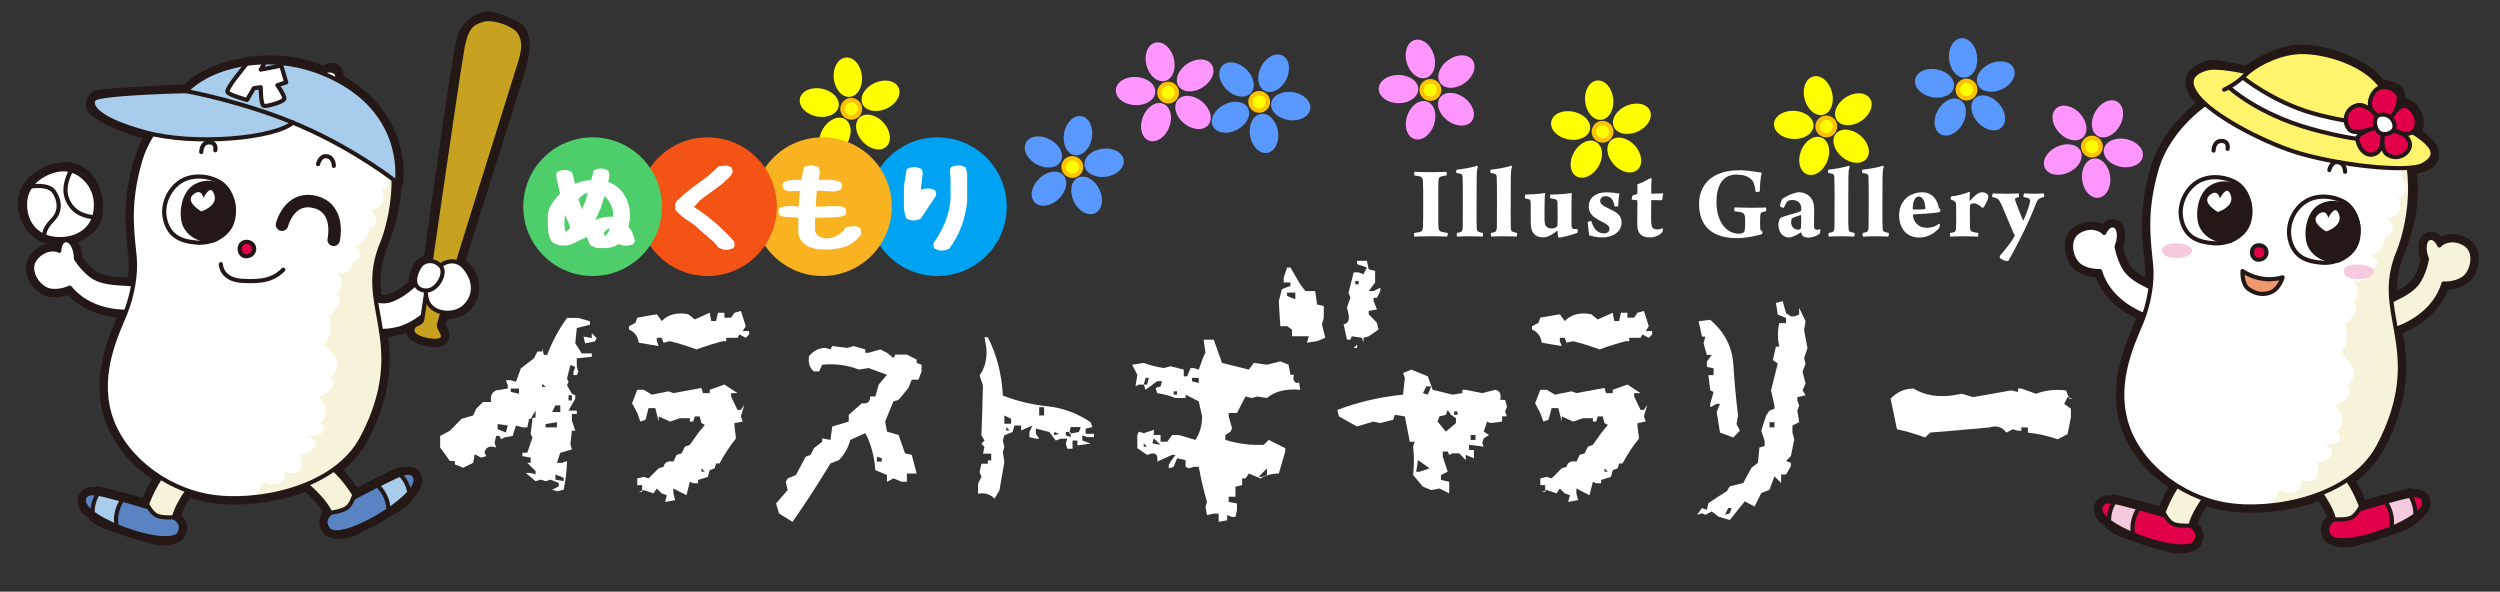 <?xml version="1.0" encoding="utf-8"?>
<!-- Generator: Adobe Illustrator 15.0.0, SVG Export Plug-In . SVG Version: 6.00 Build 0)  -->
<!DOCTYPE svg PUBLIC "-//W3C//DTD SVG 1.1//EN" "http://www.w3.org/Graphics/SVG/1.1/DTD/svg11.dtd">
<svg version="1.1" id="レイヤー_2" xmlns="http://www.w3.org/2000/svg" xmlns:xlink="http://www.w3.org/1999/xlink" x="0px"
	 y="0px" width="600px" height="142px" viewBox="0 0 600 142" enable-background="new 0 0 600 142" xml:space="preserve">
<rect x="0" y="0" width="600" height="142" fill="#333333" stroke="none"/>
<g>
	<path fill="#FFC200" d="M259.938,40.533c0.253-1.42-0.698-2.782-2.119-3.032c-1.431-0.256-2.787,0.695-3.04,2.127
		c-0.254,1.423,0.69,2.773,2.123,3.029C258.323,42.91,259.683,41.971,259.938,40.533z"/>
	<path fill="#5999FF" d="M262.056,33.149c-0.458,2.584-2.324,4.41-4.172,4.081c-1.842-0.326-2.962-2.688-2.502-5.266
		c0.458-2.581,2.319-4.404,4.164-4.075C261.395,28.215,262.514,30.574,262.056,33.149z"/>
	<path fill="#5999FF" d="M252.01,33.481c2.314,1.231,3.476,3.569,2.596,5.211c-0.879,1.661-3.474,2.005-5.782,0.774
		c-2.315-1.237-3.473-3.578-2.589-5.229C247.112,32.582,249.706,32.247,252.01,33.481z"/>
	<path fill="#5999FF" d="M249.404,42.852c1.889-1.808,4.466-2.197,5.767-0.848c1.3,1.359,0.823,3.91-1.062,5.721
		c-1.886,1.813-4.469,2.191-5.778,0.847C247.041,47.231,247.516,44.671,249.404,42.852z"/>
	<path fill="#5999FF" d="M257.734,48.371c-1.141-2.353-0.704-4.912,0.971-5.726c1.696-0.829,3.987,0.414,5.13,2.77
		c1.145,2.344,0.708,4.916-0.971,5.732C261.167,51.979,258.879,50.717,257.734,48.371z"/>
	<path fill="#5999FF" d="M265.451,42.422c-2.593,0.354-4.91-0.848-5.168-2.709c-0.256-1.862,1.638-3.651,4.239-4.01
		c2.584-0.363,4.9,0.847,5.164,2.7C269.941,40.261,268.04,42.053,265.451,42.422z"/>
	<path fill="#FFFF00" d="M258.901,40.359c0.149-0.859-0.414-1.673-1.268-1.822c-0.856-0.152-1.668,0.412-1.816,1.274
		c-0.155,0.844,0.413,1.658,1.268,1.81C257.936,41.77,258.749,41.207,258.901,40.359z"/>
</g>
<g>
	<path fill="#FFC200" d="M474.563,21.215c-0.155-1.441-1.447-2.48-2.886-2.316c-1.444,0.155-2.478,1.447-2.322,2.889
		c0.162,1.441,1.454,2.474,2.896,2.313C473.689,23.949,474.726,22.66,474.563,21.215z"/>
	<path fill="#5999FF" d="M474.515,13.523c0.29,2.609-0.984,4.888-2.849,5.096c-1.862,0.207-3.603-1.743-3.889-4.349
		c-0.287-2.603,0.987-4.879,2.846-5.083C472.488,8.982,474.231,10.924,474.515,13.523z"/>
	<path fill="#5999FF" d="M464.971,16.674c2.575,0.53,4.343,2.444,3.961,4.27c-0.377,1.844-2.77,2.898-5.329,2.374
		c-2.572-0.537-4.34-2.457-3.956-4.291C460.021,17.192,462.413,16.141,464.971,16.674z"/>
	<path fill="#5999FF" d="M465.113,26.402c1.305-2.268,3.666-3.365,5.297-2.444c1.624,0.942,1.893,3.535,0.598,5.815
		c-1.299,2.27-3.67,3.358-5.303,2.441C464.084,31.284,463.818,28.681,465.113,26.402z"/>
	<path fill="#5999FF" d="M474.664,29.361c-1.755-1.932-2.065-4.528-0.683-5.781c1.39-1.268,3.943-0.719,5.705,1.222
		c1.762,1.932,2.069,4.535,0.683,5.793C478.982,31.866,476.426,31.302,474.664,29.361z"/>
	<path fill="#5999FF" d="M480.388,21.465c-2.39,1.073-4.949,0.567-5.724-1.14c-0.768-1.707,0.543-3.965,2.938-5.047
		c2.38-1.073,4.942-0.57,5.714,1.14C484.09,18.131,482.771,20.386,480.388,21.465z"/>
	<path fill="#FFFF00" d="M473.519,21.331c-0.092-0.865-0.865-1.484-1.725-1.393c-0.866,0.098-1.481,0.875-1.384,1.737
		c0.092,0.856,0.862,1.472,1.725,1.38C472.997,22.958,473.616,22.184,473.519,21.331z"/>
</g>
<g>
	<path fill="#FFC200" d="M304.042,22.58c-1.034-1.018-2.693-1-3.704,0.031c-1.015,1.036-0.998,2.694,0.04,3.708
		c1.034,1.015,2.687,0.997,3.701-0.04S305.077,23.592,304.042,22.58z"/>
	<path fill="#5999FF" d="M299.138,16.656c1.874,1.835,2.329,4.407,1.015,5.748c-1.309,1.341-3.887,0.933-5.762-0.902
		c-1.871-1.834-2.326-4.4-1.015-5.742C294.691,14.419,297.265,14.824,299.138,16.656z"/>
	<path fill="#5999FF" d="M293.74,25.137c2.327-1.216,4.911-0.856,5.772,0.795c0.873,1.664-0.306,4.001-2.626,5.211
		c-2.326,1.219-4.911,0.854-5.776-0.811C290.242,28.675,291.424,26.347,293.74,25.137z"/>
	<path fill="#5999FF" d="M300.015,32.579c-0.436-2.582,0.706-4.931,2.545-5.245c1.857-0.305,3.712,1.536,4.15,4.12
		c0.43,2.575-0.717,4.918-2.567,5.242C302.304,37.007,300.452,35.167,300.015,32.579z"/>
	<path fill="#5999FF" d="M309.282,28.828c-2.589-0.393-4.471-2.2-4.196-4.05c0.272-1.862,2.597-3.057,5.193-2.672
		c2.589,0.39,4.469,2.2,4.191,4.05C314.201,28.02,311.87,29.199,309.282,28.828z"/>
	<path fill="#5999FF" d="M308.708,19.082c-1.17,2.347-3.468,3.578-5.15,2.743c-1.682-0.835-2.091-3.413-0.92-5.759
		c1.156-2.341,3.463-3.578,5.143-2.737C309.462,14.16,309.867,16.741,308.708,19.082z"/>
	<path fill="#FFFF00" d="M303.307,23.327c-0.62-0.606-1.611-0.6-2.214,0.021c-0.611,0.616-0.6,1.609,0.022,2.219
		c0.617,0.6,1.606,0.591,2.211-0.027C303.933,24.921,303.924,23.933,303.307,23.327z"/>
</g>
<g>
	<path fill="#FFC200" d="M344.807,23.726c1.181-0.841,1.46-2.475,0.622-3.657c-0.838-1.176-2.474-1.457-3.652-0.618
		c-1.188,0.838-1.46,2.471-0.622,3.654C341.994,24.287,343.624,24.561,344.807,23.726z"/>
	<path fill="#FF96FF" d="M351.502,19.947c-2.139,1.518-4.748,1.515-5.834-0.019c-1.082-1.53-0.223-3.992,1.915-5.513
		c2.135-1.515,4.74-1.505,5.824,0.021C354.495,15.97,353.64,18.433,351.502,19.947z"/>
	<path fill="#FF96FF" d="M344.12,13.133c0.781,2.505-0.034,4.986-1.813,5.535c-1.792,0.566-3.878-1.012-4.661-3.505
		c-0.78-2.511,0.035-4.982,1.825-5.543C341.255,9.062,343.341,10.64,344.12,13.133z"/>
	<path fill="#FF96FF" d="M335.677,17.984c2.622,0.031,4.729,1.566,4.713,3.438c-0.032,1.877-2.172,3.374-4.788,3.346
		c-2.617-0.027-4.722-1.578-4.71-3.45C330.912,19.451,333.059,17.954,335.677,17.984z"/>
	<path fill="#FF96FF" d="M337.732,27.773c0.836-2.478,2.954-4.01,4.721-3.413c1.787,0.601,2.543,3.103,1.705,5.583
		c-0.837,2.48-2.96,4.011-4.729,3.413C337.643,32.756,336.893,30.254,337.732,27.773z"/>
	<path fill="#FF96FF" d="M347.414,28.937c-2.099-1.566-2.899-4.053-1.784-5.555c1.124-1.509,3.733-1.454,5.839,0.119
		c2.095,1.554,2.898,4.041,1.775,5.546C352.125,30.552,349.516,30.492,347.414,28.937z"/>
	<path fill="#FFFF00" d="M344.2,22.867c0.707-0.503,0.873-1.481,0.375-2.188c-0.504-0.701-1.479-0.869-2.192-0.366
		c-0.699,0.497-0.864,1.475-0.367,2.182C342.517,23.202,343.495,23.367,344.2,22.867z"/>
</g>
<g>
	<path fill="#FFC200" d="M504.347,36.458c0.707-1.262,0.25-2.858-1.012-3.56c-1.273-0.707-2.861-0.256-3.565,1.012
		c-0.707,1.268-0.25,2.853,1.018,3.565C502.049,38.177,503.643,37.726,504.347,36.458z"/>
	<path fill="#FF96FF" d="M508.76,30.168c-1.274,2.279-3.636,3.407-5.272,2.487c-1.64-0.908-1.926-3.499-0.652-5.784
		c1.274-2.286,3.633-3.392,5.267-2.48C509.741,25.298,510.033,27.876,508.76,30.168z"/>
	<path fill="#FF96FF" d="M499.157,27.2c1.789,1.92,2.124,4.504,0.752,5.772c-1.371,1.286-3.934,0.768-5.717-1.152
		c-1.785-1.926-2.121-4.492-0.743-5.772C494.817,24.774,497.374,25.305,499.157,27.2z"/>
	<path fill="#FF96FF" d="M493.635,35.221c2.377-1.103,4.94-0.634,5.732,1.066c0.786,1.713-0.5,3.986-2.871,5.083
		c-2.377,1.098-4.939,0.609-5.735-1.085C489.975,38.592,491.255,36.324,493.635,35.221z"/>
	<path fill="#FF96FF" d="M499.709,43.163c-0.312-2.603,0.938-4.894,2.791-5.113c1.868-0.226,3.633,1.7,3.943,4.297
		c0.317,2.597-0.936,4.895-2.788,5.107C501.781,47.685,500.025,45.759,499.709,43.163z"/>
	<path fill="#FF96FF" d="M508.948,40.036c-2.572-0.506-4.367-2.401-4.004-4.242c0.365-1.853,2.742-2.932,5.314-2.414
		c2.56,0.506,4.358,2.396,4.002,4.23C513.897,39.457,511.518,40.524,508.948,40.036z"/>
	<path fill="#FFFF00" d="M503.433,35.94c0.421-0.756,0.146-1.707-0.609-2.133c-0.756-0.42-1.713-0.14-2.134,0.616
		c-0.42,0.755-0.149,1.707,0.61,2.127C502.055,36.977,503.012,36.702,503.433,35.94z"/>
</g>
<g>
	<path fill="#FFC200" d="M282.879,21.559c-0.367-1.398-1.796-2.233-3.2-1.868c-1.4,0.366-2.234,1.798-1.868,3.197
		c0.366,1.405,1.798,2.24,3.203,1.874C282.411,24.391,283.245,22.958,282.879,21.559z"/>
	<path fill="#FF96FF" d="M281.708,13.962c0.666,2.539-0.262,4.979-2.076,5.455c-1.812,0.475-3.817-1.198-4.481-3.736
		c-0.665-2.532,0.262-4.97,2.074-5.446C279.036,9.763,281.042,11.43,281.708,13.962z"/>
	<path fill="#FF96FF" d="M272.725,18.472c2.624,0.149,4.653,1.786,4.543,3.651c-0.106,1.871-2.314,3.267-4.929,3.115
		c-2.618-0.146-4.649-1.786-4.545-3.657C267.904,19.712,270.115,18.32,272.725,18.472z"/>
	<path fill="#FF96FF" d="M274.288,28.084c0.954-2.444,3.136-3.876,4.882-3.194c1.743,0.683,2.391,3.212,1.437,5.656
		c-0.946,2.438-3.135,3.864-4.884,3.188C273.98,33.051,273.337,30.522,274.288,28.084z"/>
	<path fill="#FF96FF" d="M284.17,29.611c-2.021-1.661-2.707-4.178-1.524-5.629c1.191-1.457,3.797-1.28,5.824,0.378
		s2.706,4.181,1.525,5.632C288.805,31.448,286.198,31.269,284.17,29.611z"/>
	<path fill="#FF96FF" d="M288.669,20.953c-2.201,1.414-4.806,1.292-5.817-0.286c-1.016-1.579-0.049-4.001,2.161-5.418
		c2.201-1.414,4.811-1.286,5.819,0.292C291.851,17.113,290.874,19.539,288.669,20.953z"/>
	<path fill="#FFFF00" d="M281.864,21.824c-0.223-0.835-1.074-1.337-1.914-1.115c-0.838,0.216-1.336,1.079-1.122,1.914
		c0.224,0.835,1.077,1.341,1.915,1.118C281.581,23.519,282.082,22.663,281.864,21.824z"/>
</g>
<g>
	<path fill="#FFC200" d="M206.902,25.84c-0.158-1.444-1.45-2.487-2.889-2.322c-1.441,0.162-2.475,1.451-2.319,2.889
		c0.162,1.438,1.454,2.465,2.896,2.31C206.024,28.559,207.064,27.276,206.902,25.84z"/>
	<path fill="#FFFF00" d="M206.854,18.146c0.287,2.605-0.981,4.891-2.853,5.099c-1.858,0.201-3.599-1.75-3.889-4.355
		c-0.283-2.6,0.988-4.879,2.853-5.08C204.827,13.602,206.567,15.543,206.854,18.146z"/>
	<path fill="#FFFF00" d="M197.31,21.293c2.571,0.533,4.339,2.45,3.961,4.272c-0.378,1.841-2.77,2.889-5.333,2.371
		c-2.568-0.54-4.336-2.453-3.955-4.291C192.36,21.815,194.749,20.763,197.31,21.293z"/>
	<path fill="#FFFF00" d="M197.452,31.009c1.302-2.267,3.666-3.358,5.294-2.444c1.624,0.941,1.896,3.529,0.597,5.806
		c-1.295,2.271-3.666,3.354-5.296,2.44C196.419,35.885,196.154,33.283,197.452,31.009z"/>
	<path fill="#FFFF00" d="M207,33.958c-1.755-1.932-2.066-4.513-0.683-5.771c1.39-1.259,3.943-0.71,5.708,1.225
		c1.759,1.929,2.066,4.522,0.686,5.784C211.321,36.464,208.768,35.897,207,33.958z"/>
	<path fill="#FFFF00" d="M212.727,26.09c-2.387,1.066-4.952,0.561-5.727-1.14c-0.768-1.713,0.549-3.968,2.938-5.05
		c2.384-1.076,4.943-0.573,5.718,1.14C216.429,22.75,215.106,25,212.727,26.09z"/>
	<path fill="#FFFF00" d="M205.86,25.95c-0.098-0.869-0.871-1.481-1.73-1.384c-0.859,0.095-1.481,0.869-1.384,1.731
		c0.091,0.851,0.865,1.469,1.728,1.372S205.952,26.803,205.86,25.95z"/>
</g>
<g>
	<path fill="#FFC200" d="M387.22,31.339c-0.155-1.442-1.45-2.475-2.886-2.316c-1.444,0.162-2.478,1.445-2.319,2.883
		c0.159,1.442,1.451,2.469,2.896,2.31C386.343,34.063,387.385,32.777,387.22,31.339z"/>
	<path fill="#FFFF00" d="M387.175,23.665c0.286,2.597-0.984,4.879-2.853,5.083c-1.862,0.201-3.6-1.74-3.886-4.337
		c-0.286-2.611,0.987-4.879,2.847-5.092C385.147,19.118,386.888,21.063,387.175,23.665z"/>
	<path fill="#FFFF00" d="M377.627,26.81c2.571,0.527,4.343,2.438,3.962,4.251c-0.378,1.844-2.768,2.898-5.334,2.377
		c-2.565-0.545-4.336-2.453-3.952-4.288C372.678,27.322,375.073,26.277,377.627,26.81z"/>
	<path fill="#FFFF00" d="M377.772,36.52c1.299-2.271,3.667-3.368,5.294-2.447c1.624,0.941,1.896,3.535,0.601,5.814
		c-1.299,2.274-3.669,3.349-5.303,2.441C376.743,41.402,376.475,38.802,377.772,36.52z"/>
	<path fill="#FFFF00" d="M387.323,39.476c-1.755-1.932-2.065-4.529-0.688-5.781c1.393-1.265,3.943-0.716,5.711,1.225
		c1.759,1.929,2.066,4.535,0.683,5.79C391.639,41.984,389.085,41.419,387.323,39.476z"/>
	<path fill="#FFFF00" d="M393.047,31.583c-2.39,1.073-4.952,0.561-5.724-1.134c-0.771-1.707,0.543-3.953,2.936-5.031
		c2.38-1.07,4.939-0.57,5.717,1.13C396.746,28.261,395.427,30.5,393.047,31.583z"/>
	<path fill="#FFFF00" d="M386.178,31.448c-0.098-0.865-0.868-1.475-1.725-1.38c-0.865,0.094-1.484,0.869-1.387,1.725
		c0.095,0.856,0.862,1.469,1.728,1.378C385.653,33.073,386.27,32.302,386.178,31.448z"/>
</g>
<g>
	<path fill="#FFC200" d="M440.844,29.681c-0.369-1.398-1.798-2.237-3.2-1.871c-1.401,0.366-2.236,1.804-1.871,3.2
		c0.369,1.396,1.798,2.231,3.206,1.872C440.374,32.509,441.209,31.083,440.844,29.681z"/>
	<path fill="#FFFF00" d="M439.667,22.081c0.664,2.542-0.262,4.982-2.072,5.458c-1.81,0.475-3.821-1.198-4.485-3.736
		c-0.665-2.532,0.262-4.97,2.075-5.446S439.003,19.551,439.667,22.081z"/>
	<path fill="#FFFF00" d="M430.687,26.597c2.624,0.146,4.65,1.78,4.544,3.645c-0.104,1.868-2.316,3.267-4.932,3.111
		c-2.617-0.152-4.647-1.78-4.54-3.648C425.868,27.834,428.074,26.444,430.687,26.597z"/>
	<path fill="#FFFF00" d="M432.25,36.19c0.953-2.444,3.136-3.864,4.882-3.182c1.743,0.676,2.393,3.197,1.438,5.638
		c-0.948,2.432-3.136,3.864-4.889,3.188C431.945,41.155,431.299,38.613,432.25,36.19z"/>
	<path fill="#FFFF00" d="M442.136,37.714c-2.023-1.652-2.709-4.169-1.53-5.613c1.195-1.457,3.798-1.277,5.827,0.378
		c2.023,1.655,2.703,4.169,1.523,5.613C446.765,39.548,444.159,39.372,442.136,37.714z"/>
	<path fill="#FFFF00" d="M446.634,29.074c-2.203,1.411-4.809,1.289-5.82-0.283c-1.016-1.579-0.049-4.004,2.163-5.424
		c2.197-1.414,4.81-1.286,5.817,0.295C449.81,25.238,448.837,27.664,446.634,29.074z"/>
	<path fill="#FFFF00" d="M439.825,29.946c-0.222-0.832-1.075-1.338-1.913-1.121c-0.835,0.229-1.338,1.082-1.122,1.917
		c0.226,0.841,1.079,1.335,1.914,1.116C439.545,31.649,440.042,30.784,439.825,29.946z"/>
</g>
<g>
	<path fill="#FFFFFF" stroke="#231815" stroke-width="3" stroke-linecap="round" stroke-linejoin="round" d="M591.692,58.636
		c-2.787-1.815-5.514-0.701-6.25,0.281c0,0-0.875-2.145-2.315-1.781c-1.445,0.362-1.543,2.901-0.668,5.044
		c0,0-0.437,2.683-1.801,5.054c-1.374,2.389-4.286,3.756-6.729,4.919c-0.086-0.892-0.137-1.792-0.137-2.71
		c0-0.021,0.001-0.043,0.001-0.065c0.001-0.407,0.013-0.819,0.035-1.233c0.007-0.12,0.019-0.242,0.026-0.362
		c0.022-0.321,0.051-0.646,0.088-0.972c0.019-0.155,0.04-0.313,0.062-0.469c0.04-0.299,0.088-0.6,0.143-0.904
		c0.03-0.172,0.063-0.346,0.099-0.52c0.061-0.3,0.132-0.604,0.207-0.908c0.044-0.177,0.086-0.354,0.135-0.531
		c0.09-0.328,0.193-0.66,0.301-0.995c0.052-0.159,0.096-0.315,0.151-0.477c0.171-0.495,0.358-0.998,0.572-1.511
		c0.079-0.189,0.16-0.395,0.241-0.608c0.03-0.077,0.06-0.16,0.09-0.241c0.054-0.145,0.107-0.292,0.161-0.445
		c0.033-0.096,0.066-0.191,0.101-0.289c0.054-0.158,0.107-0.322,0.161-0.489c0.031-0.097,0.062-0.19,0.093-0.289
		c0.082-0.262,0.164-0.531,0.245-0.812c0.001-0.004,0.002-0.006,0.003-0.01c1.102-3.123,1.934-6.484,2.062-10.703
		c0.075-2.454-0.144-4.581-0.527-6.28c3.475-0.243,5.421-1.182,5.619-3.093c0.025-0.245,0.004-0.487-0.045-0.73
		c-0.079-0.537-0.372-1.1-0.868-1.694c-0.953-1.19-2.498-2.275-3.955-3.127c0.208-0.105,0.408-0.232,0.585-0.41
		c1.219-1.218,0.678-4.061-1.084-5.552c-1.392-1.179-2.863,0.012-3.42,0.563c0.369-0.819,0.61-1.702,0.64-2.461
		c0.03-0.143,0.057-0.28,0.071-0.402c0.139-1.085-0.676-2.033-2.572-2.574c-0.613-0.176-1.179-0.18-1.702-0.057
		c-0.526-0.706-1.119-1.385-1.792-2.004c-1.783-1.672-4.052-3.002-6.452-4.002c-4.619-2.078-9.881-3.127-13.948-2.225
		c-5.844,1.3-10,4.807-10,4.807s-0.095-0.022-0.235-0.056l-0.22-0.076c0,0-0.6-0.14-1.502-0.314
		c-2.335-0.511-6.043-1.245-7.004-0.983c-1.174,0.321-3.488,1.083-4.129,2.715c-0.566,1.172-0.249,2.838,1.922,5.207
		c0.322,0.352,0.7,0.714,1.105,1.08c-5.2,3.771-9.881,9.367-11.713,15.777c-2.945,10.31-1.893,16.621-1.262,23.145
		c0.038,0.399,0.059,0.826,0.069,1.265c0.005,0.23,0,0.471-0.002,0.711c-0.002,0.192-0.004,0.386-0.011,0.584
		c-0.013,0.336-0.031,0.68-0.058,1.029c-0.007,0.088-0.014,0.178-0.021,0.267c-0.035,0.41-0.076,0.825-0.129,1.25
		c-2.356-1.124-5.04-2.47-6.342-4.733c-1.364-2.371-1.801-5.054-1.801-5.054c0.875-2.143,0.777-4.682-0.668-5.044
		c-1.44-0.363-2.315,1.781-2.315,1.781c-0.736-0.983-3.463-2.097-6.25-0.281c-2.787,1.816-1.768,6.552,0.332,8.09
		c2.1,1.541,4.913,1.326,4.913,1.326c1.866,6.072,7.094,9.184,10.602,10.574c-0.195,0.573-0.405,1.142-0.634,1.7
		c-1.895,4.63-6.523,13.887-3.787,23.775c0.152,0.551,0.336,1.095,0.532,1.635c0.044,0.119,0.087,0.238,0.133,0.356
		c0.201,0.522,0.419,1.039,0.659,1.549c0.042,0.09,0.089,0.178,0.133,0.268c0.221,0.452,0.457,0.899,0.707,1.341
		c0.059,0.102,0.113,0.205,0.173,0.306c0.282,0.481,0.583,0.955,0.899,1.422c0.083,0.123,0.17,0.243,0.255,0.365
		c0.296,0.421,0.604,0.837,0.926,1.244c0.05,0.063,0.096,0.129,0.146,0.191c0.353,0.438,0.726,0.864,1.106,1.284
		c0.119,0.131,0.238,0.262,0.359,0.391c0.38,0.403,0.77,0.801,1.174,1.186c0.111,0.106,0.228,0.208,0.341,0.313
		c0.333,0.307,0.673,0.607,1.02,0.901c0.146,0.123,0.289,0.247,0.437,0.367c0.421,0.344,0.853,0.678,1.294,1.002
		c0.167,0.122,0.337,0.24,0.506,0.36c0.358,0.253,0.723,0.499,1.092,0.738c0.144,0.093,0.283,0.189,0.428,0.279
		c-1.839,2.486-3.272,6.384-3.272,6.384s0.091,0.178,0.24,0.433l-0.029-0.013c0,0-8.838-2.525-10.941-2.944
		c-0.02-0.004-0.038-0.005-0.058-0.009l-1.063-0.271c-0.03,0.045-0.058,0.099-0.086,0.148c-0.31-0.011-0.604,0.005-0.888,0.031
		c-1.03-0.028-1.623,0.237-1.953,0.657c-0.149,0.129-0.258,0.271-0.302,0.425c-0.262,0.919-0.277,2.207,2.251,3.862
		c0.532,1.438,5.464,3.011,5.464,3.011s-0.004-0.039-0.009-0.105c2.046,0.861,4.257,1.605,6.321,2.139
		c0.301,0.078,0.597,0.149,0.887,0.216c1.146,0.372,2.042,0.628,2.48,0.695c1.207,0.186,2.955,0.175,4.21-0.374
		c0.637-0.206,1.073-0.524,1.259-0.959c0.049-0.114,0.096-0.231,0.14-0.349l0.001-0.001c0.001-0.002,0.001-0.003,0.001-0.005
		c0.37-0.988,0.46-2.082-1.219-3.275c-0.112-0.101-0.185-0.156-0.185-0.156c0.344-2.061,2.227-4.959,3.252-6.414
		c0.006,0.002,0.011,0.004,0.017,0.006c0.67,0.236,1.346,0.449,2.03,0.641c0.218,0.062,0.436,0.125,0.655,0.183
		c0.252,0.064,0.503,0.125,0.756,0.184c0.566,0.132,1.135,0.254,1.708,0.352c2.729,0.464,5.925,0.597,9.291,0.359
		c-0.148,0.026-0.298,0.051-0.457,0.062c0,0,0.598-0.048,1.544-0.153c1.677-0.157,3.385-0.407,5.094-0.754
		c0.012-0.003,0.024-0.004,0.036-0.007c0.095-0.018,0.191-0.04,0.286-0.059c0.11-0.023,0.221-0.044,0.331-0.068
		c2.052-0.411,4.198-0.957,5.965-1.693c0.255-0.106,0.516-0.216,0.776-0.327c1.049,1.512,2.769,4.229,3.097,6.19
		c0,0-0.072,0.056-0.185,0.156c-1.679,1.193-1.589,2.287-1.219,3.275c0,0.002,0,0.003,0.001,0.005l0.001,0.001
		c0.044,0.117,0.091,0.234,0.14,0.349c0.186,0.435,0.622,0.753,1.259,0.959c1.255,0.549,3.003,0.56,4.21,0.374
		c0.438-0.067,1.335-0.323,2.48-0.695c0.29-0.066,0.586-0.138,0.887-0.216c2.064-0.533,4.275-1.277,6.321-2.139
		c-0.005,0.066-0.009,0.105-0.009,0.105s4.932-1.572,5.464-3.011c2.528-1.655,2.513-2.943,2.251-3.862
		c-0.044-0.154-0.152-0.296-0.302-0.425c-0.33-0.42-0.923-0.686-1.953-0.657c-0.283-0.026-0.578-0.042-0.888-0.031
		c-0.028-0.05-0.056-0.104-0.086-0.148l-1.063,0.271c-0.02,0.004-0.038,0.005-0.058,0.009c-2.104,0.419-10.941,2.944-10.941,2.944
		l-0.029,0.013c0.149-0.255,0.24-0.433,0.24-0.433s-1.417-3.853-3.241-6.34c1.184-0.79,2.34-1.719,3.436-2.804
		c0.182-0.175,0.354-0.357,0.529-0.537c0.05-0.054,0.103-0.102,0.152-0.155c0.005-0.005,0.009-0.011,0.014-0.016
		c0.286-0.301,0.563-0.608,0.83-0.924c0.034-0.04,0.069-0.078,0.103-0.118c0.242-0.29,0.475-0.588,0.701-0.891
		c0.05-0.067,0.104-0.132,0.152-0.199c0.209-0.287,0.407-0.583,0.602-0.882c0.055-0.084,0.113-0.163,0.166-0.247
		c0.239-0.381,0.467-0.77,0.68-1.168c0.402-0.752,0.774-1.49,1.12-2.215c0.149-0.313,0.275-0.614,0.415-0.923
		c0.183-0.402,0.374-0.81,0.54-1.204c0.173-0.411,0.321-0.81,0.477-1.212c0.107-0.275,0.226-0.557,0.324-0.828
		c0.173-0.473,0.321-0.931,0.471-1.391c0.062-0.188,0.133-0.382,0.19-0.568c0.16-0.517,0.299-1.021,0.433-1.522
		c0.031-0.117,0.068-0.239,0.099-0.355c0.141-0.548,0.261-1.083,0.372-1.613c0.014-0.063,0.03-0.127,0.043-0.189
		c0.115-0.566,0.213-1.121,0.298-1.667c0.004-0.021,0.008-0.044,0.012-0.065c0.086-0.563,0.156-1.116,0.214-1.658
		c0-0.004,0.001-0.007,0.001-0.011c0.004-0.039,0.009-0.078,0.014-0.117c0.025-0.247,0.044-0.489,0.063-0.731l0.001-0.014
		c0.021-0.254,0.039-0.509,0.054-0.767v-0.003c0.018-0.303,0.029-0.6,0.039-0.896v-0.012c0-0.021,0.001-0.042,0.001-0.063
		c0.076-2.613-0.142-4.955-0.442-7.063c-0.007-0.052-0.015-0.102-0.021-0.153c-0.095-0.653-0.194-1.292-0.296-1.9
		c-0.063-0.375-0.128-0.748-0.193-1.119c3.447-1.201,9.426-4.306,11.449-10.892c0,0,2.813,0.215,4.913-1.326
		C593.46,65.188,594.479,60.453,591.692,58.636z"/>
	<g>
		<path fill="#FFFFFF" stroke="#231815" stroke-linecap="round" stroke-linejoin="round" d="M520.358,71.734
			c0.54,1.102-0.934,5.072-2.652,4.826c-1.718-0.247-11.074-2.933-13.709-11.508c0,0-2.813,0.215-4.913-1.326
			c-2.1-1.538-3.119-6.273-0.332-8.09c2.787-1.815,5.514-0.702,6.25,0.281c0,0,0.875-2.145,2.315-1.781
			c1.445,0.362,1.543,2.901,0.668,5.044c0,0,0.437,2.683,1.801,5.054C512.179,68.393,519.241,69.458,520.358,71.734z"/>
		<path fill="#F6F3DA" stroke="#231815" stroke-linecap="round" stroke-linejoin="round" d="M570.086,74.734
			c-0.54,1.102,0.934,5.072,2.652,4.826c1.718-0.247,11.074-2.933,13.709-11.508c0,0,2.813,0.215,4.913-1.326
			c2.1-1.538,3.118-6.273,0.332-8.09c-2.787-1.815-5.514-0.701-6.25,0.281c0,0-0.875-2.145-2.315-1.781
			c-1.445,0.362-1.543,2.901-0.668,5.044c0,0-0.437,2.683-1.801,5.054C578.266,71.393,571.203,72.458,570.086,74.734z"/>
		<g>
			<g>
				<g>
					<path fill="#E3004B" d="M504.145,121.441c0.244-0.854,2.246-1.403,4.35-0.981c2.104,0.419,10.941,2.944,10.941,2.944
						l6.311,2.735c0,0,2.105,1.613,1.402,3.437c-0.701,1.823-3.785,1.963-5.609,1.683c-1.824-0.279-11.502-3.786-14.588-5.609
						S503.865,122.423,504.145,121.441z"/>
					<path fill="#F6CADE" d="M506.391,124.806c0,0,0.141-3.365,0.982-4.627l6.031,1.542c0,0-1.404,2.666-1.545,3.928
						c-0.139,1.263,0,2.665,0,2.665S505.688,126.351,506.391,124.806z"/>
				</g>
				<g>
					<path fill="none" stroke="#231815" stroke-linecap="round" stroke-linejoin="round" d="M504.076,121.932
						c0.152-1.063,0.842-1.895,3.365-1.473c1.674,0.278,9.756,2.472,13.887,3.786c6.814,2.17,6.369,4.073,5.68,5.68
						c-0.631,1.474-4.08,1.649-8.836,0.422C511.65,128.664,503.654,124.875,504.076,121.932z"/>
					<path fill="none" stroke="#231815" stroke-linecap="round" stroke-linejoin="round" d="M513.332,121.932
						c0,0-1.893,2.524-1.473,5.68"/>
					<path fill="none" stroke="#231815" stroke-linecap="round" stroke-linejoin="round" d="M507.441,120.459
						c0,0-1.262,1.855-1.262,4.207"/>
				</g>
			</g>
			<path fill="#F6F3DA" stroke="#231815" stroke-linecap="round" stroke-linejoin="round" d="M519.225,122.984
				c0,0,2.314-6.313,4.838-7.995c0,0,4.42,0.63,6.734,2.524c0,0-0.633,0.631-1.262,1.472c-0.633,0.842-3.367,4.629-3.789,7.154
				c0,0-2.945,0.211-4.207-0.421C520.275,125.087,519.225,122.984,519.225,122.984z"/>
		</g>
		<g>
			<g>
				<g>
					<path fill="#E3004B" d="M581.729,119.941c-0.244-0.854-2.246-1.403-4.35-0.981c-2.104,0.419-10.941,2.944-10.941,2.944
						l-6.311,2.735c0,0-2.105,1.613-1.402,3.437c0.701,1.823,3.785,1.963,5.609,1.683c1.824-0.279,11.502-3.786,14.588-5.609
						S582.008,120.923,581.729,119.941z"/>
					<path fill="#F6CADE" d="M579.482,123.306c0,0-0.141-3.365-0.982-4.627l-6.031,1.542c0,0,1.404,2.666,1.545,3.928
						c0.139,1.263,0,2.665,0,2.665S580.186,124.851,579.482,123.306z"/>
				</g>
				<g>
					<path fill="none" stroke="#231815" stroke-linecap="round" stroke-linejoin="round" d="M581.797,120.432
						c-0.152-1.063-0.842-1.895-3.365-1.473c-1.674,0.278-9.756,2.472-13.887,3.786c-6.814,2.17-6.369,4.073-5.68,5.68
						c0.631,1.474,4.08,1.649,8.836,0.422C574.223,127.164,582.219,123.375,581.797,120.432z"/>
					<path fill="none" stroke="#231815" stroke-linecap="round" stroke-linejoin="round" d="M572.541,120.432
						c0,0,1.893,2.524,1.473,5.68"/>
					<path fill="none" stroke="#231815" stroke-linecap="round" stroke-linejoin="round" d="M578.432,118.959
						c0,0,1.262,1.855,1.262,4.207"/>
				</g>
			</g>
			<path fill="#F6F3DA" stroke="#231815" stroke-linecap="round" stroke-linejoin="round" d="M566.648,121.484
				c0,0-2.314-6.313-4.838-7.995c0,0-4.42,0.63-6.734,2.524c0,0,0.633,0.631,1.262,1.472c0.633,0.842,3.367,4.629,3.789,7.154
				c0,0,2.945,0.211,4.207-0.421C565.598,123.587,566.648,121.484,566.648,121.484z"/>
		</g>
		<g>
			<g>
				<path fill="#FFFFFF" d="M516.279,63.862c0.344,3.56-0.422,8.836-2.314,13.465c-1.895,4.63-6.523,13.887-3.787,23.775
					c2.734,9.889,12.834,18.094,23.986,19.987c11.148,1.895,30.086-1.683,36.607-13.886c6.523-12.203,5.471-20.83,4.42-27.141
					c-1.055-6.313-2.736-11.994,0.42-19.567c2.254-5.411,5.68-20.549-1.475-30.648c-7.15-10.099-27.893-11.302-35.346-9.538
					c-7.994,1.895-18.303,10.1-21.25,20.408C514.596,51.027,515.648,57.338,516.279,63.862z"/>
				<path fill="#F6F3DA" d="M575.191,36.089c0,0,1.893,3.997,1.051,6.313c0,0,1.684,1.893,1.053,3.576
					c-0.633,1.684-1.684,1.473-1.684,1.473s0.842,1.894,0,3.366c-0.842,1.472-2.945,1.684-2.945,1.684s2.104,1.263,1.471,2.945
					c-0.631,1.685-1.471,1.052-1.471,1.052s-0.422,2.314-1.473,3.365c-1.053,1.054-2.105,1.474-2.105,1.474s1.895,1.052,1.264,2.314
					c-0.631,1.262-1.684,1.053-1.684,1.053s-0.211,1.893-1.473,2.525c-1.262,0.63-2.523,0-2.523,0s1.471,1.472,1.262,2.944
					c-0.211,1.473-1.262,2.314-1.262,2.314s1.051,0.632,0.84,1.684s-1.682,3.155-2.734,3.576c0,0,0.842,1.894,0.42,3.998
					c-0.42,2.104-1.473,2.945-1.473,2.945s2.736,2.104,3.156,4.209c0.42,2.104-1.893,4.206-1.893,4.206s1.473-0.419,0.842,1.474
					c-0.633,1.894-3.578,2.735-3.578,2.735s2.104,1.472,1.893,3.576c-0.209,2.104-1.471,2.736-1.471,2.736s1.682,0.841,0.631,2.104
					c-1.053,1.263-3.787,0.841-3.787,0.841s2.525,0.632,2.104,2.313c-0.42,1.685-3.576,2.316-3.576,2.316s1.051,2.734-0.422,3.787
					c-1.473,1.052-3.365,0.21-3.365,0.21s0.42,1.894-1.053,2.735s-4.209-0.211-4.209-0.211s-0.842,3.577-3.998,3.787
					c0,0,8.207-0.632,13.256-2.734c5.051-2.104,11.572-5.049,15.15-13.045c3.576-7.995,5.049-13.044,4.416-20.619
					c-0.629-7.574-3.576-16.833-1.473-21.882c2.105-5.049,4.209-9.679,4.42-16.621C578.979,39.666,576.873,35.248,575.191,36.089z"
					/>
			</g>
			<path fill="none" stroke="#231815" stroke-linecap="round" stroke-linejoin="round" d="M516.279,63.862
				c0.344,3.56-0.422,8.836-2.314,13.465c-1.895,4.63-6.523,13.887-3.787,23.775c2.734,9.889,12.834,18.094,23.986,19.987
				c11.148,1.895,30.086-1.683,36.607-13.886c6.523-12.203,5.471-20.83,4.42-27.141c-1.055-6.313-2.736-11.994,0.42-19.567
				c2.254-5.411,5.68-20.549-1.475-30.648c-7.15-10.099-27.893-11.302-35.346-9.538c-7.994,1.895-18.303,10.1-21.25,20.408
				C514.596,51.027,515.648,57.338,516.279,63.862z"/>
		</g>
		<g>
			<g>
				<g>
					<path fill="#FFF46B" d="M539.316,17.368c0,0-7.531-1.819-8.961-1.43c-1.428,0.391-4.547,1.43-4.285,3.896
						c0.26,2.467,3.508,6.364,10.518,10.257c7.014,3.896,15.064,7.535,27.402,9.223c12.336,1.688,19.479,1.688,19.869-2.078
						c0.391-3.767-8.572-7.403-8.572-7.403s-1.168-7.791-6.492-11.816s-13.635-6.752-19.479-5.455
						C543.473,13.861,539.316,17.368,539.316,17.368z"/>
					<path fill="#FFFFFF" d="M538.408,18.535c0,0,7.271,6.104,18.051,8.831c10.777,2.726,18.959,2.986,18.959,2.986
						s0.52,2.209,1.168,3.117c0,0-8.57,1.82-23.115-3.117c-14.543-4.934-18.439-9.607-18.439-9.607S537.629,19.315,538.408,18.535z"
						/>
				</g>
				<g>
					<path fill="none" stroke="#231815" stroke-linecap="round" stroke-linejoin="round" d="M533.797,21.523
						c0,0,2.727-1.168,5.26-3.702c1.658-1.658,6.428-4.676,11.883-5.26c5.453-0.586,16.322,2.104,20.648,8.377
						c3.895,5.649,3.891,10.946,4.676,12.077c0.582,0.845,1.361,1.557,1.361,1.557"/>
					<path fill="none" stroke="#231815" stroke-linecap="round" stroke-linejoin="round" d="M538.861,17.236
						c0,0-6.623-1.558-9.35-0.778c-2.727,0.778-5.648,2.728-1.363,7.402c4.283,4.675,16.266,10.839,24.152,13.052
						c11.104,3.116,26.104,4.415,29.221,2.661c3.117-1.753,3.002-3.6,0.195-5.975c-2.533-2.142-6.234-3.699-6.234-3.699"/>
					<path fill="none" stroke="#231815" stroke-linecap="round" stroke-linejoin="round" d="M538.277,18.602
						c0,0,7.207,5.842,16.752,8.569s19.867,3.116,19.867,3.116"/>
					<path fill="none" stroke="#231815" stroke-linecap="round" stroke-linejoin="round" d="M535.16,21.132
						c0,0,6.689,6.188,19.285,9.739c15.193,4.286,21.818,2.727,21.818,2.727"/>
				</g>
			</g>
			<g>
				<g>
					<path fill="#E3004B" d="M570.098,27.483c0,0-2.168-2.167-1.219-4.198c0.949-2.03,2.436-2.979,4.332-2.437
						c1.896,0.541,2.711,1.489,2.572,2.574c-0.133,1.082-0.945,3.112-0.945,3.112s1.895-2.304,3.654-0.813
						c1.762,1.491,2.303,4.334,1.084,5.552c-1.219,1.219-3.387,0.542-3.387,0.542s3.115,1.354,2.168,3.79
						c-0.949,2.438-3.656,2.573-5.012,1.761c-1.354-0.812-1.623-3.385-1.623-3.385s-0.408,3.112-2.572,3.25
						c-2.166,0.135-3.793-3.115-3.387-4.333s1.895-1.759,1.895-1.759s-3.518,1.218-4.197-0.408
						c-0.676-1.624-1.082-3.925,0.949-5.143C566.441,24.368,568.473,25.182,570.098,27.483z"/>
					<path fill="#FFFFFF" d="M570.369,28.159c0.633-1.03,2.301-1.083,3.25-0.269c0.947,0.812,1.623,1.895,0.541,3.384
						c-1.084,1.489-2.166,0.813-3.25,0.271C569.828,31.003,569.285,29.919,570.369,28.159z"/>
				</g>
				<g>
					<path fill="none" stroke="#231815" stroke-linecap="round" stroke-linejoin="round" d="M571.857,27.483
						c1.84,0,2.844,1.625,2.844,2.843c0,1.22-1.422,2.032-2.844,1.829c-1.42-0.204-2.029-2.031-1.828-3.251
						C570.232,27.686,571.045,27.483,571.857,27.483z"/>
					<path fill="none" stroke="#231815" stroke-linecap="round" stroke-linejoin="round" d="M570.232,27.483
						c0,0-2.641-1.624-0.813-4.876c1.828-3.249,5.482-1.218,6.092,0c0.611,1.22-0.199,3.86-1.42,5.283c0,0,1.83-3.453,3.859-2.235
						c2.031,1.22,2.844,4.469,1.219,5.891c-1.625,1.421-4.469-0.203-4.469-0.203s3.232,0.714,3.656,3.046
						c0.404,2.233-2.846,4.469-5.484,2.639c-1.586-1.095-1.016-4.872-1.016-4.872s0.193,3.761-1.625,4.669
						c-2.438,1.22-4.266-1.422-4.469-3.451c-0.146-1.47,4.064-2.641,4.064-2.641s-4.438,1.583-5.688,0.61
						c-1.83-1.421-1.625-5.28,1.623-6.094C567.744,24.753,570.232,27.483,570.232,27.483z"/>
				</g>
			</g>
		</g>
		<path fill="none" stroke="#231815" stroke-linecap="round" stroke-linejoin="round" d="M531.256,36.14c0,0,0-2.315,1.893-2.315
			c1.895,0,1.473,1.895,1.473,1.895"/>
		<path fill="none" stroke="#231815" stroke-linecap="round" stroke-linejoin="round" d="M559.038,40.802
			c0,0,0.422-2.104,2.104-1.894c1.684,0.209,1.684,2.313,1.684,2.313"/>
		<path fill="#E3004B" stroke="#231815" stroke-linecap="round" stroke-linejoin="round" d="M540.621,59.802
			c0.464-1.16,2.25-1.25,3-0.25s0.25,2.5-1.25,2.75S540.121,61.052,540.621,59.802z"/>
		<g>
			<path fill="#FFFFFF" stroke="#231815" stroke-linecap="round" stroke-linejoin="round" d="M527.038,43.885
				c2.566-1.795,6.25-1.75,9.25-0.25s4.5,5.75,3.5,9.5c-1,3.751-5.25,5.501-8.5,5.251s-6.749-1.08-7.75-5.751
				C522.788,49.135,524.538,45.635,527.038,43.885z"/>
			<path fill="#231815" stroke="#231815" stroke-linecap="round" stroke-linejoin="round" d="M534.038,57.886
				c0,0-4.25-0.25-5.75-3.751c-1.004-2.344-0.5-7.5,2.5-9.25s6.75-0.75,8.5,2.5s0,7-1.5,8.501
				C536.288,57.386,535.288,58.136,534.038,57.886z"/>
			<path fill="#FFFFFF" d="M532.288,50.885c0,0-4-2.25-2-4s2.5,0.75,2.5,0.75s1.411-2.863,2.25-1.5
				C537.038,49.385,532.288,50.885,532.288,50.885z"/>
		</g>
		<g>
			<path fill="#FFFFFF" stroke="#231815" stroke-linecap="round" stroke-linejoin="round" d="M553.038,48.552
				c2.566-1.796,6.25-1.75,9.25-0.25s4.5,5.75,3.5,9.5s-5.25,5.5-8.5,5.25s-6.749-1.08-7.75-5.75
				C548.788,53.802,550.538,50.302,553.038,48.552z"/>
			<path fill="#231815" stroke="#231815" stroke-linecap="round" stroke-linejoin="round" d="M560.038,62.552
				c0,0-4.25-0.25-5.75-3.75c-1.004-2.344-0.5-7.5,2.5-9.25s6.75-0.75,8.5,2.5s0,7-1.5,8.5S561.288,62.802,560.038,62.552z"/>
			<path fill="#FFFFFF" d="M558.288,55.552c0,0-4-2.25-2-4s2.5,0.75,2.5,0.75s1.411-2.863,2.25-1.5
				C563.038,54.052,558.288,55.552,558.288,55.552z"/>
		</g>
		<path fill="#F6CADE" d="M521.717,58.414c2.354-0.137,5.287,0.778,4.15,2.355c-1.135,1.577-5.814,1.52-6.698,0.106
			C518.283,59.463,519.364,58.55,521.717,58.414z"/>
		<path fill="#F6CADE" d="M565.319,63.458c2.353-0.137,5.287,0.777,4.15,2.354c-1.137,1.578-5.813,1.52-6.7,0.107
			C561.886,64.507,562.966,63.594,565.319,63.458z"/>
		<path fill="#F0996E" stroke="#231815" stroke-linecap="round" stroke-linejoin="round" d="M538.204,65.052
			c0,0,4.25,3.125,9.625,1.5c0,0-0.75,2.625-2.625,3.5c-1.602,0.748-3.625,0.75-5.625-0.75
			C538.017,68.13,538.204,65.052,538.204,65.052z"/>
	</g>
</g>
<g>
	<path fill="#FFFFFF" stroke="#231815" stroke-width="3" stroke-linecap="round" stroke-linejoin="round" d="M14.333,57.396
		c0.079,0,0.154-0.008,0.232-0.009c0.149-0.002,0.297-0.009,0.445-0.017c0.163-0.01,0.324-0.021,0.484-0.038
		c0.06-0.007,0.12-0.013,0.179-0.021c1.716-0.197,3.273-0.774,4.509-1.736c0.614-0.411,1.171-0.867,1.65-1.346
		c2.667-2.667,1.333-9.668-1.667-12.168s-6.677-1.688-9.167-0.5c-5.637,2.69-6.24,7.934-4.104,11.582
		C8.205,55.793,10.867,57.396,14.333,57.396z M124.666,7.396c-0.451-0.602-1.785-1.305-3.236-1.895
		c-0.059-0.024-0.117-0.048-0.178-0.071c-1.714-0.683-3.544-1.2-4.252-1.2c-1.334,0-4.334,1.332-5.666,4.5
		c-0.963,2.287-5.665,35.605-8.201,53.938c-1.008,0.024-1.942,0.521-2.466,1.394c-0.988,1.646-1.241,3.048-0.926,4.046
		c-1.674,1.522-3.761,3.184-6.074,3.954c-1.134,0.378-2.319,0.291-3.438-0.014c-0.078-0.515-0.149-1.023-0.215-1.528
		c-0.006-0.056-0.012-0.11-0.018-0.166c-0.038-0.37-0.068-0.741-0.093-1.115c-0.005-0.077-0.012-0.155-0.017-0.233
		c-0.026-0.439-0.043-0.882-0.047-1.329v-0.01c-0.004-0.462,0.005-0.928,0.028-1.399c0.002-0.056,0.009-0.113,0.012-0.17
		c0.022-0.39,0.054-0.783,0.098-1.181c0.016-0.142,0.037-0.285,0.056-0.428c0.041-0.319,0.089-0.642,0.146-0.967
		c0.03-0.168,0.063-0.337,0.096-0.507c0.062-0.312,0.134-0.626,0.211-0.943c0.043-0.176,0.085-0.352,0.133-0.529
		c0.091-0.337,0.196-0.678,0.306-1.021c0.051-0.159,0.096-0.315,0.151-0.477c0.173-0.504,0.363-1.016,0.581-1.537
		c0.08-0.191,0.162-0.399,0.244-0.614c0.025-0.067,0.051-0.138,0.077-0.207c0.059-0.158,0.118-0.321,0.178-0.491
		c0.028-0.08,0.056-0.161,0.083-0.243c0.062-0.179,0.123-0.364,0.184-0.555c0.024-0.074,0.048-0.147,0.072-0.224
		c0.085-0.27,0.169-0.546,0.253-0.835c1.104-3.129,1.937-6.494,2.065-10.718c0.011-0.375,0.015-0.74,0.013-1.1
		c0.118,0.1,0.24,0.199,0.354,0.299c0,0,0.008-0.049,0.019-0.125c0.022,0.018,0.06,0.047,0.06,0.047s2.022-12.793-9.959-21.773
		c-1.29-1.028-2.739-2.026-4.374-2.975c0.018-0.103,0.045-0.34,0.024-0.614c0.093-0.429,0.06-1.041-0.662-1.522
		c-0.794-0.529-1.484-0.213-1.938,0.163c-0.338,0.108-0.569,0.265-0.669,0.341c-4.851-2.097-9.791-2.735-14.338-2.497l0.016-0.044
		l-4.074,0.313c0,0-0.062,0.075-0.151,0.186c-5.622,0.806-10.359,2.926-13.33,5.501c-0.321,0.269-0.597,0.531-0.835,0.787
		c-0.036,0.036-0.074,0.073-0.109,0.11c-0.045,0.002-20.376,0.941-21.474,1.41c-1.098,0.471-2.038,2.352-0.47,3.449
		c0.303,0.212,0.822,0.555,1.527,0.972c1.201,0.836,2.976,1.74,5.517,2.668c1.897,0.747,4.109,1.462,6.601,1.995
		c-1.279,2.041-2.315,4.223-2.971,6.518c-2.947,10.311-1.895,16.621-1.262,23.145c0.043,0.447,0.068,0.923,0.076,1.42
		c0,0.018-0.001,0.038-0.001,0.056c0.02,1.479-0.114,3.153-0.403,4.901v0.001c-2.936-0.337-7.413-0.007-10.193-2.171
		c-2.159-1.678-3.577-3.996-3.577-3.996c0-2.314-1.052-4.629-2.525-4.418c-1.472,0.209-1.472,2.525-1.472,2.525
		c-1.053-0.633-3.998-0.633-5.892,2.102c-1.894,2.736,0.841,6.734,3.366,7.365s5.05-0.631,5.05-0.631
		c3.894,4.759,9.665,5.761,13.453,5.785c-0.067,0.175-0.125,0.353-0.196,0.525c-1.895,4.631-6.524,13.887-3.789,23.775
		c0.153,0.552,0.336,1.096,0.534,1.637c0.043,0.117,0.085,0.235,0.131,0.353c0.201,0.523,0.419,1.041,0.661,1.551
		c0.042,0.09,0.089,0.178,0.132,0.267c0.221,0.453,0.458,0.9,0.709,1.343c0.058,0.102,0.112,0.204,0.171,0.305
		c0.283,0.481,0.584,0.956,0.901,1.423c0.083,0.122,0.168,0.242,0.253,0.362c0.297,0.424,0.606,0.841,0.93,1.25
		c0.049,0.062,0.094,0.125,0.143,0.187c0.353,0.438,0.726,0.865,1.107,1.285c0.119,0.131,0.238,0.261,0.359,0.39
		c0.381,0.404,0.771,0.803,1.176,1.188c0.109,0.104,0.224,0.204,0.335,0.307c0.335,0.31,0.679,0.613,1.03,0.91
		c0.142,0.12,0.282,0.242,0.427,0.359c0.425,0.347,0.859,0.684,1.304,1.01c0.161,0.118,0.325,0.231,0.488,0.348
		c0.371,0.262,0.748,0.517,1.131,0.764c0.133,0.087,0.263,0.177,0.398,0.261c0,0.001,0.001,0.001,0.002,0.002
		c-1.839,2.486-3.274,6.384-3.274,6.384s0.091,0.177,0.24,0.432l-0.027-0.012c0,0-8.838-2.525-10.941-2.945
		c-0.022-0.005-0.044-0.006-0.067-0.01l-1.055-0.27c-0.03,0.045-0.057,0.098-0.085,0.147c-0.31-0.011-0.604,0.005-0.887,0.031
		c-1.038-0.028-1.632,0.24-1.961,0.664c-0.145,0.128-0.251,0.268-0.295,0.419c-0.262,0.919-0.277,2.206,2.25,3.861
		c0.53,1.438,5.466,3.012,5.466,3.012s-0.003-0.039-0.009-0.105c2.046,0.861,4.257,1.605,6.321,2.139
		c0.304,0.078,0.602,0.15,0.894,0.218c1.142,0.371,2.035,0.625,2.473,0.692c1.206,0.187,2.954,0.175,4.209-0.374
		c0.637-0.206,1.073-0.524,1.259-0.958c0.049-0.114,0.096-0.23,0.14-0.349l0.001-0.001c0.001-0.002,0.001-0.004,0.002-0.006
		c0.369-0.986,0.458-2.078-1.212-3.269c-0.117-0.105-0.192-0.163-0.192-0.163c0.344-2.06,2.226-4.958,3.251-6.414
		c0.674,0.238,1.354,0.453,2.043,0.646c0.221,0.063,0.44,0.126,0.662,0.184c0.249,0.064,0.499,0.125,0.749,0.183
		c0.567,0.133,1.137,0.255,1.711,0.353c2.725,0.463,5.915,0.597,9.274,0.359c-0.142,0.026-0.285,0.05-0.438,0.061
		c0,0,0.592-0.047,1.536-0.151c1.914-0.18,3.87-0.477,5.819-0.904c2.033-0.409,4.15-0.95,5.899-1.679
		c0.39-0.162,0.791-0.332,1.196-0.507c0.201,0.158,0.418,0.337,0.642,0.536c0.786,0.7,4.218,3.868,5.133,6.259
		c0,0-0.062,0.071-0.155,0.198c-1.403,1.5-1.097,2.553-0.538,3.447c0.001,0.001,0.001,0.002,0.002,0.003c0,0,0,0,0,0.001
		c0.067,0.106,0.136,0.211,0.207,0.313c0.268,0.388,0.758,0.612,1.422,0.688c1.34,0.289,3.057-0.047,4.203-0.47
		c0.416-0.153,1.242-0.581,2.29-1.173c0.272-0.123,0.548-0.252,0.829-0.389c1.917-0.933,3.936-2.102,5.771-3.352
		c0.008,0.065,0.012,0.104,0.012,0.104s4.525-2.523,4.758-4.038c2.148-2.124,1.877-3.382,1.438-4.23
		c-0.073-0.141-0.206-0.256-0.374-0.354c-0.407-0.349-1.041-0.493-2.049-0.26c-0.284,0.029-0.577,0.073-0.879,0.146
		c-0.038-0.043-0.075-0.09-0.113-0.128l-0.984,0.476c-0.02,0.008-0.04,0.013-0.06,0.021c-1.979,0.829-10.138,5.061-10.138,5.061
		l-0.024,0.017c0.095-0.279,0.149-0.471,0.149-0.471s-2.476-4.012-4.93-5.989c1.012-0.722,1.996-1.551,2.934-2.497
		c1.156-1.134,2.183-2.38,3.048-3.744c0.016-0.024,0.033-0.047,0.048-0.071c0.24-0.382,0.468-0.771,0.682-1.171
		c0.4-0.75,0.771-1.485,1.116-2.208c0.15-0.314,0.278-0.618,0.418-0.928c0.18-0.398,0.369-0.801,0.533-1.19
		c0.171-0.405,0.317-0.797,0.471-1.193c0.108-0.279,0.228-0.565,0.328-0.841c0.167-0.458,0.313-0.903,0.458-1.351
		c0.065-0.198,0.14-0.402,0.201-0.6c0.155-0.499,0.29-0.986,0.42-1.471c0.035-0.132,0.077-0.268,0.111-0.398
		c0.137-0.53,0.254-1.049,0.363-1.563c0.016-0.076,0.036-0.154,0.052-0.229c0.113-0.551,0.209-1.09,0.293-1.62
		c0.005-0.033,0.012-0.067,0.017-0.101c0.086-0.558,0.157-1.104,0.215-1.641l0.001-0.012c0-0.002,0-0.005,0-0.007
		c0.031-0.294,0.059-0.585,0.083-0.872c0.012-0.135,0.024-0.271,0.034-0.403c0.008-0.111,0.013-0.226,0.018-0.339
		c0.149-2.505,0.016-4.77-0.228-6.823c-0.008-0.065-0.016-0.13-0.024-0.195c-0.074-0.608-0.155-1.203-0.243-1.775
		c-0.001-0.008-0.002-0.018-0.003-0.025c1.053,0.009,2.231-0.09,3.546-0.366c2.333-0.491,4.483-1.708,6.305-3.131l-0.138,0.964
		c-0.5,0.666-1,0.667-1.5,1s-1.333,1.167-0.333,2.334c0.136,0.158,0.343,0.307,0.595,0.445c1.39,0.878,3.984,1.294,5.337,1.029
		c0.25-0.026,0.45-0.071,0.568-0.142c0.243-0.146,0.378-0.38,0.447-0.646c0.012-0.045,0.024-0.089,0.029-0.134
		c0.103-0.627-0.146-1.39-0.477-1.72c-0.34-0.341-0.447-0.83-0.482-1.111c0.064-0.298,0.307-1.154,0.69-2.45
		c0.055-0.172,0.113-0.354,0.173-0.544c1.801,0.329,3.816-0.089,5.118-1.228c2.667-2.334,3-6,0.333-9.334
		c-0.541-0.676-1.108-1.096-1.669-1.351C115.595,45.39,124.324,17.765,125,15.063C126,11.063,125.666,8.73,124.666,7.396z"/>
	<g>
		<g>
			<path fill="#FFFFFF" stroke="#231815" stroke-linecap="round" stroke-linejoin="round" d="M85,69.063c0,0,4.667,4.334,8.667,3
				c4-1.332,7.333-5.332,9-6.666s5,2.334,4.333,4s-5.667,8.334-12,9.667s-9.667-1.333-9.667-1.333L85,69.063z"/>
			<path fill="#FFFFFF" stroke="#231815" stroke-linecap="round" stroke-linejoin="round" d="M34.43,69.027
				c0.916,0.814,1.053,5.049-0.633,5.471c-1.682,0.42-11.361,1.473-17.042-5.471c0,0-2.524,1.262-5.05,0.631
				s-5.26-4.629-3.366-7.365c1.894-2.734,4.839-2.734,5.892-2.102c0,0,0-2.316,1.472-2.525c1.474-0.211,2.525,2.104,2.525,4.418
				c0,0,1.418,2.318,3.577,3.996C25.592,69.027,32.536,67.344,34.43,69.027z"/>
			<g>
				<g>
					<g>
						<path fill="#5983C2" d="M20.191,119.453c0.244-0.855,2.245-1.404,4.351-0.982c2.104,0.42,10.941,2.945,10.941,2.945
							l6.311,2.734c0,0,2.104,1.613,1.402,3.438c-0.701,1.822-3.787,1.963-5.609,1.682c-1.824-0.279-11.502-3.785-14.589-5.609
							C19.912,121.838,19.911,120.436,20.191,119.453z"/>
						<path fill="#A7CCEC" d="M22.436,122.818c0,0,0.141-3.365,0.983-4.627l6.032,1.541c0,0-1.404,2.666-1.545,3.928
							c-0.139,1.264,0,2.666,0,2.666S21.734,124.363,22.436,122.818z"/>
					</g>
					<g>
						<path fill="none" stroke="#231815" stroke-linecap="round" stroke-linejoin="round" d="M20.122,119.943
							c0.152-1.063,0.842-1.895,3.366-1.473c1.673,0.279,9.757,2.473,13.886,3.787c6.816,2.17,6.371,4.072,5.682,5.68
							c-0.631,1.473-4.08,1.648-8.836,0.422C27.698,126.676,19.701,122.887,20.122,119.943z"/>
						<path fill="none" stroke="#231815" stroke-linecap="round" stroke-linejoin="round" d="M29.379,119.943
							c0,0-1.893,2.525-1.473,5.68"/>
						<path fill="none" stroke="#231815" stroke-linecap="round" stroke-linejoin="round" d="M23.488,118.471
							c0,0-1.262,1.855-1.262,4.207"/>
					</g>
				</g>
				<path fill="#F6F3DA" stroke="#231815" stroke-linecap="round" stroke-linejoin="round" d="M35.27,120.996
					c0,0,2.316-6.313,4.84-7.996c0,0,4.42,0.631,6.734,2.525c0,0-0.633,0.631-1.264,1.471c-0.631,0.842-3.365,4.629-3.787,7.154
					c0,0-2.945,0.211-4.207-0.42C36.323,123.1,35.27,120.996,35.27,120.996z"/>
			</g>
			<g>
				<g>
					<g>
						<path fill="#5983C2" d="M99.509,114.18c-0.409-0.79-2.479-0.931-4.459-0.099c-1.979,0.829-10.138,5.061-10.138,5.061
							l-5.641,3.934c0,0-1.741,1.999-0.691,3.648c1.049,1.646,4.102,1.171,5.832,0.533c1.732-0.637,10.521-5.995,13.183-8.396
							C100.256,116.461,99.979,115.087,99.509,114.18z"/>
						<path fill="#A7CCEC" d="M97.977,117.924c0,0-0.807-3.271-1.883-4.34l-5.605,2.709c0,0,1.906,2.334,2.294,3.543
							c0.387,1.211,0.53,2.612,0.53,2.612S98.972,119.298,97.977,117.924z"/>
					</g>
					<g>
						<path fill="none" stroke="#231815" stroke-linecap="round" stroke-linejoin="round" d="M99.674,114.646
							c-0.36-1.012-1.201-1.689-3.591-0.774c-1.584,0.605-9.071,4.361-12.856,6.471c-6.25,3.48-5.435,5.257-4.44,6.695
							c0.911,1.317,4.326,0.805,8.744-1.343C93.587,122.75,100.671,117.447,99.674,114.646z"/>
						<path fill="none" stroke="#231815" stroke-linecap="round" stroke-linejoin="round" d="M90.601,116.485
							c0,0,2.356,2.1,2.572,5.274"/>
						<path fill="none" stroke="#231815" stroke-linecap="round" stroke-linejoin="round" d="M96.083,113.872
							c0,0,1.605,1.567,2.072,3.872"/>
					</g>
				</g>
				<path fill="#F6F3DA" stroke="#231815" stroke-linecap="round" stroke-linejoin="round" d="M85.037,118.688
					c0,0-3.525-5.726-6.333-6.874c0,0-4.207,1.496-6.098,3.813c0,0,0.746,0.493,1.531,1.19c0.786,0.7,4.218,3.868,5.133,6.259
					c0,0,2.928-0.378,4.04-1.247C84.423,120.959,85.037,118.688,85.037,118.688z"/>
			</g>
			<g>
				<g>
					<path fill="#FFFFFF" d="M32.327,61.873c0.342,3.561-0.422,8.836-2.314,13.465c-1.895,4.631-6.524,13.887-3.789,23.775
						c2.736,9.889,12.836,18.094,23.986,19.988s30.086-1.684,36.609-13.887c6.521-12.203,5.471-20.83,4.418-27.141
						c-1.053-6.313-2.736-11.994,0.42-19.566c2.256-5.412,5.682-20.549-1.473-30.648c-7.152-10.1-27.895-11.303-35.346-9.539
						c-7.994,1.895-18.305,10.1-21.25,20.408C30.641,49.039,31.694,55.35,32.327,61.873z"/>
					<path fill="#F6F3DA" d="M91.237,34.102c0,0,1.895,3.996,1.053,6.313c0,0,1.682,1.893,1.051,3.576s-1.684,1.473-1.684,1.473
						s0.844,1.893,0,3.365c-0.842,1.473-2.945,1.684-2.945,1.684s2.104,1.264,1.473,2.945c-0.631,1.686-1.473,1.053-1.473,1.053
						s-0.42,2.314-1.473,3.365c-1.053,1.053-2.104,1.473-2.104,1.473s1.893,1.053,1.262,2.314s-1.684,1.053-1.684,1.053
						s-0.209,1.893-1.471,2.525c-1.264,0.631-2.525,0-2.525,0s1.473,1.473,1.262,2.945S80.717,70.5,80.717,70.5
						s1.051,0.631,0.84,1.684c-0.209,1.051-1.682,3.154-2.734,3.576c0,0,0.842,1.893,0.422,3.998
						c-0.422,2.104-1.473,2.945-1.473,2.945s2.734,2.104,3.154,4.209c0.422,2.104-1.893,4.205-1.893,4.205s1.473-0.418,0.842,1.475
						s-3.576,2.734-3.576,2.734s2.104,1.473,1.891,3.576c-0.207,2.105-1.471,2.736-1.471,2.736s1.684,0.842,0.631,2.104
						c-1.051,1.264-3.787,0.842-3.787,0.842s2.525,0.631,2.104,2.313c-0.42,1.686-3.576,2.316-3.576,2.316s1.051,2.734-0.42,3.787
						c-1.473,1.053-3.367,0.211-3.367,0.211s0.422,1.893-1.053,2.734c-1.473,0.842-4.207-0.211-4.207-0.211
						s-0.842,3.578-3.998,3.787c0,0,8.205-0.631,13.254-2.734c5.051-2.104,11.572-5.049,15.15-13.045
						c3.576-7.994,5.051-13.043,4.418-20.619c-0.631-7.574-3.576-16.832-1.473-21.881c2.105-5.049,4.207-9.68,4.418-16.621
						C95.024,37.678,92.918,33.26,91.237,34.102z"/>
				</g>
				<path fill="none" stroke="#231815" stroke-linecap="round" stroke-linejoin="round" d="M32.327,61.873
					c0.342,3.561-0.422,8.836-2.314,13.465c-1.895,4.631-6.524,13.887-3.789,23.775c2.736,9.889,12.836,18.094,23.986,19.988
					s30.086-1.684,36.609-13.887c6.521-12.203,5.471-20.83,4.418-27.141c-1.053-6.313-2.736-11.994,0.42-19.566
					c2.256-5.412,5.682-20.549-1.473-30.648c-7.152-10.1-27.895-11.303-35.346-9.539c-7.994,1.895-18.305,10.1-21.25,20.408
					C30.641,49.039,31.694,55.35,32.327,61.873z"/>
			</g>
			<g>
				<g>
					<path fill="#A7CCEC" d="M44.86,21.717c0,0-20.377,0.941-21.476,1.41c-1.098,0.471-2.038,2.352-0.47,3.449
						s8.777,5.643,19.125,6.428c10.346,0.783,24.924,0,27.746-3.762c0,0,16.93,7.209,25.395,14.578c0,0,2.635-15.154-14.422-24.926
						C65.709,10.273,48.78,17.328,44.86,21.717z"/>
					<path fill="#FFFFFF" d="M77.78,17.641c0,0,1.098-1.723,2.508-0.783c1.23,0.82,0.471,2.037,0.471,2.037L77.78,17.641z"/>
					<path fill="#FFFFFF" d="M59.284,15.133c0,0-5.018,6.115-4.861,6.898c0.158,0.783,4.703,1.725,4.703,1.725l1.881-2.822
						l1.412-0.313c0,0,0.156,4.701,0.783,4.701s4.859-1.098,5.016-1.725s-1.725-3.135-1.725-3.135l1.881-0.783l-0.783-3.92
						l-5.016,1.254l0.783-2.193L59.284,15.133z"/>
				</g>
				<g>
					<path fill="none" stroke="#231815" stroke-linecap="round" stroke-linejoin="round" d="M44.704,21.873
						c0,0,14.344,2.588,27.746,8.467c13.404,5.877,22.809,13.402,22.809,13.402s2.352-14.814-12.932-23.75
						C67.042,11.059,50.583,15.525,44.704,21.873z"/>
					<path fill="none" stroke="#231815" stroke-linecap="round" stroke-linejoin="round" d="M44.704,21.873
						c0,0-20.926,0.471-22.103,1.883c-1.176,1.41,0.235,4.701,12.228,7.994c11.992,3.291,31.273,1.41,35.506-2.352"/>
					<path fill="none" stroke="#231815" stroke-linecap="round" stroke-linejoin="round" d="M77.624,17.406
						c0,0,1.047-0.945,2.586-0.234c1.02,0.469,0.705,1.881,0.705,1.881"/>
					<path fill="none" stroke="#231815" stroke-linecap="round" stroke-linejoin="round" d="M58.969,15.604
						c0,0-4.859,5.801-4.389,6.506s4.703,1.881,4.703,1.881l1.645-2.822l1.646-0.234c0,0,0,4.232,0.705,4.467
						c0.705,0.236,4.703-0.939,4.938-1.645c0.236-0.707-1.645-3.293-1.645-3.293l2.115-0.705l-1.176-3.998l-4.938,0.941l0.941-1.646
						"/>
				</g>
			</g>
			<path fill="none" stroke="#231815" stroke-linecap="round" stroke-linejoin="round" d="M48.302,36.484c0,0,0-2.315,1.893-2.315
				c1.895,0,1.473,1.895,1.473,1.895"/>
			<path fill="none" stroke="#231815" stroke-linecap="round" stroke-linejoin="round" d="M76.333,39.396
				c0,0,0.422-2.104,2.104-1.894c1.684,0.209,1.684,2.313,1.684,2.313"/>
			<path fill="none" stroke="#231815" stroke-width="3" stroke-linecap="round" stroke-linejoin="round" d="M67.685,53.924
				c0,0,1.736-6.988,7.936-5.438c6.199,1.555,4.463,9.061,4.463,9.061"/>
			<path fill="#E3004B" stroke="#231815" stroke-linecap="round" stroke-linejoin="round" d="M57.667,58.98
				c0.464-1.16,2.25-1.25,3-0.25s0.25,2.5-1.25,2.75S57.167,60.23,57.667,58.98z"/>
			<g>
				<path fill="#FFFFFF" stroke="#231815" stroke-linecap="round" stroke-linejoin="round" d="M43.083,43.73
					c2.566-1.797,6.25-1.75,9.25-0.25s4.5,5.75,3.5,9.5s-5.25,5.5-8.5,5.25s-6.749-1.08-7.75-5.75
					C38.833,48.98,40.583,45.48,43.083,43.73z"/>
				<path fill="#231815" stroke="#231815" stroke-linecap="round" stroke-linejoin="round" d="M50.083,57.73
					c0,0-4.25-0.25-5.75-3.75c-1.004-2.344-0.5-7.5,2.5-9.25s6.75-0.75,8.5,2.5s0,7-1.5,8.5S51.333,57.98,50.083,57.73z"/>
				<path fill="#FFFFFF" d="M48.333,50.73c0,0-4-2.25-2-4s2.5,0.75,2.5,0.75s1.411-2.863,2.25-1.5
					C53.083,49.23,48.333,50.73,48.333,50.73z"/>
			</g>
			<path fill="none" stroke="#231815" stroke-linecap="round" stroke-linejoin="round" d="M53,63.396c0,0,0,3.666,5,4
				s7.667-0.333,10-2.666"/>
			<g>
				<g>
					<path fill="#C7A221" d="M101.167,76.896l0.333-2.333c0,0,8.5-62.667,9.834-65.833c1.332-3.168,4.332-4.5,5.666-4.5
						s6.666,1.832,7.666,3.166S126,11.063,125,15.063S105.333,77.73,105.333,77.73s0,0.833,0.5,1.333s0.833,2,0,2.5
						s-5.5-0.166-6.5-1.333s-0.167-2.001,0.333-2.334S100.667,77.563,101.167,76.896z"/>
					<path fill="none" stroke="#231815" stroke-linecap="round" stroke-linejoin="round" d="M101.333,76.729
						c0,0,8.667-59.999,9.667-65.333s2.666-6,5-6.667c2.333-0.667,7.332,1,8.666,3s1,4.334,0.334,6.667
						c-0.667,2.333-19.667,62.666-19.667,63.666S107,80.396,106,81.396s-7-0.002-7-2C99,77.396,101,78.063,101.333,76.729z"/>
				</g>
				<path fill="#FFFFFF" stroke="#231815" stroke-linecap="round" stroke-linejoin="round" d="M105.667,63.73
					c0,0,3.333-2.668,6,0.666c2.667,3.334,2.334,7-0.333,9.334c-2.667,2.332-8.333,1.666-9-2.334S103.333,65.063,105.667,63.73z"/>
				<path fill="#FFFFFF" stroke="#231815" stroke-linecap="round" stroke-linejoin="round" d="M100.667,64.063
					c0.97-1.616,3.333-1.999,5-0.332c1.667,1.666-0.667,6-3.333,6S98.667,67.396,100.667,64.063z"/>
			</g>
		</g>
		<g>
			<path fill="#FFFFFF" d="M11,41.563c2.49-1.188,6.167-2,9.167,0.5s4.334,9.501,1.667,12.168
				c-2.667,2.666-7.667,4.666-12.333,1.666S3.667,45.063,11,41.563z"/>
			<path fill="none" stroke="#231815" stroke-linecap="round" stroke-linejoin="round" d="M14,40.73c4.375-0.796,8.667,3,9,7.666
				c0.428,5.984-3.667,9-8.667,9S6,54.063,6,49.063S10.333,41.396,14,40.73z"/>
			<path fill="none" stroke="#231815" stroke-linecap="round" stroke-linejoin="round" d="M7.667,44.73c0,0,4-0.668,5.333,1.332
				s1.667,4.668-0.333,6.668s-2,3.332-2,3.332"/>
			<path fill="none" stroke="#231815" stroke-linecap="round" stroke-linejoin="round" d="M17,41.063c0,0-2,3.334-1,6.334
				s3.333,4.333,6,4.666"/>
		</g>
	</g>
</g>
<g>
	<g>
		<path fill="#FFFFFF" d="M133.664,117.902l-1.174-0.367l1.614-0.807v-0.807l-1.98-0.807l-1.174,0.367l-1.174-0.367l-1.247,0.367
			l-2.347-1.98h1.174l1.173,0.367v-0.807l-1.98-1.98h0.807v-1.247l-1.981-0.367v-1.614v0.807h1.174l1.247-3.668l-0.44-0.807
			l0.44-3.668h-0.807l-0.44,2.054h-1.174l-1.541-0.44l-0.807,2.494l-1.981,0.367l-0.807,0.44l-0.367-0.807h-0.807l-0.367,1.614
			l0.367,1.174c-1.566-0.538-2.494-0.122-2.788,1.247l0.44,0.807l-1.247,0.367l-1.541-0.807l-0.367,2.054l-2.421,1.174l-1.98-0.807
			v-0.807h-1.174l-2.347-3.228v-2.788l2.347-1.247l2.788-2.861l2.788-0.807l0.734-1.614l1.614-1.614h1.98
			c-0.293-1.32,0.098-2.249,1.174-2.788l2.788-0.44v-0.807l-0.44-1.174h1.173l1.247,0.367l1.174-3.228l3.154-2.421l0.807-1.614
			h1.174v-0.807l0.367,1.614h0.807c1.174-3.129,2.763-6.089,4.769-8.876h2.714l2.788,0.807v0.807l-3.155,0.807l-0.367,3.668
			l1.541,2.421h2.421v0.807l-3.595,0.367v2.054l0.367,1.174l-0.367,0.807h-0.807V89.22l0.44-1.174l-1.174-0.44l-0.807,3.228
			l0.367,0.807l-0.367,0.807l1.174,2.054l0.807,0.367v0.807l-1.614,2.861h1.98v0.807h-1.173v1.614l0.807,2.421h-0.807l-0.367,3.228
			l0.367,1.247l-2.788,0.807l-0.807,2.421h1.247l1.174-0.44c-0.049,2.299-0.319,4.597-0.807,6.896L133.664,117.902z
			 M121.414,103.818l0.44-1.688l-2.421-0.367v1.247L121.414,103.818z M124.568,94.501v-1.247h-1.981v0.807L124.568,94.501z
			 M128.529,100.15v-1.614l-1.173,1.98L128.529,100.15z M130.95,92.887l-0.807-0.807v0.807H130.95z M133.664,102.571v-1.247
			l-2.714,0.44v0.807H133.664z M134.471,98.903v-1.614h-1.174l-0.807,1.614H134.471z M135.278,115.481v-0.807l-1.98-0.807v1.247
			L135.278,115.481z M137.259,96.115v-1.247h-0.807v1.247H137.259z M140.413,82.397l-0.367-1.614l1.98,0.367v-1.174l1.174,1.174
			l-0.44,0.807L140.413,82.397z"/>
		<path fill="#FFFFFF" d="M167.174,83.864c-2.104-0.782-4.231-1.442-6.382-1.98l-1.541,0.367l-0.44-1.174h-1.174v0.807l0.44,1.174
			l-4.768-0.807c-0.245-1.564-1.027-2.616-2.348-3.154v-0.807l1.541-0.807l0.44-1.247l4.695-0.807l1.174,1.614
			c1.614-1.614,3.741-2.151,6.382-1.614l1.541,1.247l3.595-1.614l0.367,1.98h1.174l0.44-1.98h1.541v1.174h1.614l0.807-1.174
			l1.541-0.44l1.174,3.667l-0.734,1.174h1.541v0.807l-0.807,0.807l-1.541-0.807l-0.44,0.807h-2.714v0.807h-0.807
			C171.379,82.422,169.276,83.083,167.174,83.864z M159.618,120.47l0.44-1.614l-1.247-0.44l-1.174-1.174l-0.807,1.174l-2.347-0.807
			l-1.174,0.44h0.807v-1.614h-1.174v-1.614l1.541-0.367l1.173,0.367l2.421-2.421l1.174-0.367c0.244-1.075,1.027-1.491,2.348-1.247
			l0.807-1.614l1.174-0.367l0.807-1.614l1.173-0.44l1.981-2.788l1.614-1.98l-0.807-0.44l-0.44-1.614h-1.174l-0.367,1.247h-0.807
			v-0.807h-2.347l-2.421,0.807l-2.714-1.247v1.247l-0.807-3.228h-1.614l-0.733,2.788l-1.247,0.44l-0.733-2.054l-1.247-2.348
			l1.247-3.228h1.541l1.98,1.173l3.961-0.807l1.174,0.44l6.749-1.247l0.367,1.247h1.614v-0.807l3.521-1.247l3.154,2.054h-1.541
			v0.807l1.541,3.228h0.807l0.807-1.247l-0.807,2.788l0.44,1.247l-1.98,0.367v0.807l0.367,2.861
			c-1.517,1.907-2.837,3.913-3.961,6.016h-0.807l-0.367,1.173l-1.174,0.44l-0.44,1.614l-2.347,0.733v0.807h-1.174l-0.807-0.367
			l-0.807,3.228l-3.154-1.614v1.174l0.44,1.614L159.618,120.47z M169.154,113.208l-0.807-0.807v0.807H169.154z"/>
		<path fill="#FFFFFF" d="M190.208,125.238l-3.228-1.981l-0.733-2.421l2.788-3.228l-0.44-1.98l0.44-0.807l1.98-0.807l2.348-4.402
			l1.173-0.44l0.807-1.614l1.98-1.541v-0.807l1.981,0.367l0.44-3.228l3.961-1.174v-1.614l3.154-2.788
			c1.32,0.245,1.98-0.293,1.98-1.614h1.247l0.807-2.861l1.98-2.348l-4.401-1.614l-2.347,0.367c-2.69-1.075-5.625-1.467-8.803-1.174
			l-0.733,1.614h-1.247c-1.027-0.831-1.419-2.054-1.174-3.667c1.075-1.321,2.396-1.981,3.961-1.981l1.174,0.367l0.44-0.807
			l3.595,0.44l1.541-0.44l2.788,0.807v0.807h0.807l2.788-0.807l1.614,0.807l1.541,1.247l0.44-0.807h2.788l2.347,1.174v0.807
			l1.174,0.44v1.614l-0.733,1.981h-1.614l-0.807,1.98l-2.348,2.861l-1.247,0.367l-1.98,4.841l0.44,2.421l2.788,0.807l1.541,4.401
			l1.614,0.367l1.173,4.475h-2.347v1.981h-1.247l-1.981-0.807l-1.541,0.807v-1.614l-2.788-1.174c-0.293-3.521-1.1-6.479-2.42-8.876
			l-3.595,1.614c-0.489,1.859-1.394,3.473-2.714,4.842l-2.054,0.807C196.418,116.021,193.387,120.69,190.208,125.238z
			 M211.628,110.787v-0.807l-1.173-0.367v1.174H211.628z"/>
		<path fill="#FFFFFF" d="M238.697,119.663c-1.076-1.075-2.396-1.467-3.961-1.174v-2.421l0.807-1.614l-0.44-1.174l0.44-1.98h1.541
			v-0.807h0.807v-1.614h-1.981l0.367-1.614l-0.734-0.807l0.734-0.733l-0.734-1.247c0.147-4.01,0.269-7.996,0.367-11.958l-0.807-2.42
			c1.32-1.858,1.858-4.108,1.614-6.749l-0.44-2.421h0.807c2.151,4.255,3.349,8.926,3.595,14.011c3.422,1.32,6.993,2.177,10.71,2.567
			c3.716,0.392,7.164,1.664,10.344,3.815l0.44,1.173l-1.614,0.367v1.247h1.98v0.807h-1.614l-1.174-0.44v1.247l1.981,0.733
			l-3.155,0.44v-1.174h-1.173v1.98h-1.247l-0.367-1.247l0.367-1.174h-1.541l-1.247,0.44l-1.541-2.054l-3.228-0.807v1.247
			l0.807,1.173h-0.807l-1.541-0.367v-1.247l0.734-1.541l-2.714,1.174v-1.174h-1.614l-0.44,1.541l-1.98,0.807l-0.367,1.247
			l0.367,1.541l-0.367,1.247l0.367,2.347l-1.174,6.822L238.697,119.663z M242.659,101.69v-1.174l-1.614-0.807v1.981H242.659z
			 M242.292,103.304l-0.807-0.807v0.807H242.292z M250.582,99.709v-1.98h-1.174v1.98H250.582z M254.176,104.111l-1.174-0.44v0.807
			L254.176,104.111z M256.963,104.918v-1.247h-1.174v0.807L256.963,104.918z M258.944,103.671l0.44-1.174h-2.421l-0.367,1.614
			L258.944,103.671z"/>
		<path fill="#FFFFFF" d="M292.469,125.238v-1.981h-1.174l-1.614,0.367l-0.367-1.98l0.367-1.174
			c-0.783-2.689-1.443-5.501-1.981-8.436h-1.173l-1.247,0.367l-0.734-0.367v-1.614l-2.054-0.44l-0.807,2.054l-1.174,0.367v-0.807
			l0.44-0.807l1.173-1.614h-0.807l-3.595,1.614c0.244-1.32-0.146-1.98-1.173-1.98l-1.247,0.367l-2.348-1.614v-3.154l0.367-0.807
			l1.174,0.367l2.421-0.807v1.247h1.614v1.614h1.614l1.174-1.614h1.614l3.961,1.173c1.075-1.614,1.614-3.496,1.614-5.648
			l-0.807-3.594l-3.154-1.614v0.807h-2.421c-1.32-0.538-2.787-0.928-4.401-1.174l-0.367-1.247l1.174-0.367l0.367-1.247h-1.174
			l-2.788,2.054l-0.44-1.247h-1.174l-0.807,0.44l0.44-2.788l-1.247-2.421l2.788-0.44c1.369,0.539,2.982,0.954,4.842,1.247
			l1.614-0.44l3.154,0.807v1.614h0.807l0.807-1.98h0.807l1.173,0.367l1.174-3.228l0.44-0.807l-0.44-3.154h2.421l1.98,5.575
			c2.152,0.539,4.303,1.076,6.456,1.614l1.174-1.614l3.155,0.44l3.228-0.807l1.98,0.807l0.44,2.421h0.807
			c-0.293,1.32,0.098,1.98,1.174,1.98v-0.807l0.367,2.421c-3.424-0.293-6.089,0.367-7.996,1.98l-2.348-0.367l-1.247,0.367
			l-1.541-0.367l-2.054,3.961h-1.98v0.807l0.807,2.861l-0.367,0.807l-1.247,0.807v1.173c3.032,0.93,6.113,1.321,9.244,1.174
			l1.174-1.174l3.961,1.981v0.807l-1.541,5.282c-1.613,0-3.081,0.392-4.401,1.174l-2.788-1.174l-0.807,1.174h-0.807v1.614
			l-1.614,0.367v2.421h-1.614v1.247l1.98,0.367v1.614l-0.367,1.614h-0.807l-1.174-0.44v1.247L292.469,125.238z M275.303,92.301
			l0.44-1.614h-0.807l-0.44,1.614H275.303z M275.303,107.192l-0.807-0.807v0.807H275.303z M278.531,106.752l-1.614-1.541
			l-0.367,1.174L278.531,106.752z M282.492,94.721v-0.807h-0.807v0.807H282.492z M287.7,91.934v-1.247h-1.614v0.807L287.7,91.934z
			 M304.06,114.015V112.4l-1.98,2.054h0.807L304.06,114.015z M313.669,82.25l0.44-1.541h-4.035v-1.614l-1.173-0.807h-1.614
			c-0.146-2.004-0.27-4.009-0.367-6.015l0.734-2.861l2.054-0.807v-0.807h-1.614v-1.174l0.808-2.421h0.807l2.348,4.035l1.247,1.614
			h2.347l0.44,3.228l1.614,0.367v2.788l-0.44,1.614l0.807,3.228l-1.98,0.807L313.669,82.25z M310.882,71.834V70.22h-1.98v0.807
			L310.882,71.834z M327.24,82.25l-0.366-1.174l-2.421-0.367l-0.367,0.807h-0.807l-0.808-3.668c1.075-0.244,1.468-1.051,1.174-2.421
			l-0.366-1.614l0.807-2.347l-0.44-1.247l1.247-4.842h1.174l1.174,0.44l0.807-1.614l-2.347-0.807v-0.807h2.347l0.44,2.054
			l1.541,0.367v2.788l-1.541,2.054h1.174l1.614-0.807v0.807l-0.808,1.614h-0.807v0.807l0.807,1.98l-1.98,0.367v0.807l1.98,2.054
			l0.367,1.614l-2.348,1.614l-1.247,0.367V82.25z M324.893,83.498l0.808-0.807v0.807H324.893z M326.066,68.239v-0.807h-0.807v0.807
			H326.066z"/>
		<path fill="#FFFFFF" d="M347.81,118.416l-2.348-1.174l-1.98,0.367l-1.98-0.807l-2.348-2.787c0.244-2.298,0.244-4.572,0-6.822
			l0.367-1.174h-1.174l-1.174-6.089l-2.421-0.367l-0.366,1.174l-3.154,0.807l-1.614-0.367l-3.961,1.174l-4.328-2.421l-0.367-1.541
			c4.988-1.907,10.245-3.129,15.771-3.668l0.44-4.035l-0.44-1.173l1.981-0.807l3.961,1.614l1.174,3.228l4.769,1.173l2.347-0.367
			v-0.807h0.808l3.961,0.807l3.154-0.807c1.075,0.245,1.467,1.052,1.174,2.42h1.174l0.44,1.614l-0.44,1.173l0.44,1.174h-1.174v1.247
			l-2.788,0.367l-0.807-0.367l-0.807,2.421l1.247,0.807l-1.247,0.807l-0.367,1.174l0.367,0.807l-3.521-0.44v1.247h1.174v1.981
			l-1.98-0.807v1.247l-1.541-1.614h-1.613l-0.808,0.367l-0.366-0.807h-1.174v1.247l1.174,3.595l-1.614,0.807v1.173l1.98,0.44
			V118.416z M340.694,113.208l2.421-0.807l-2.788-1.98l-0.44,2.788H340.694z M342.675,94.721l0.807-1.98h-1.174l-0.807,1.614
			L342.675,94.721z M347.003,103.598l2.421-2.054v-1.173l-1.174-0.807l-0.807-1.174l-0.44,1.174l-1.541,0.367l-0.439,1.247
			L347.003,103.598z M349.79,99.563v-0.807h-0.807v0.807H349.79z M354.118,105.578v-1.173h-1.173v1.173H354.118z"/>
		<path fill="#FFFFFF" d="M383.902,83.864c-2.104-0.782-4.231-1.442-6.383-1.98l-1.54,0.367l-0.44-1.174h-1.174v0.807l0.44,1.174
			l-4.769-0.807c-0.245-1.564-1.026-2.616-2.348-3.154v-0.807l1.541-0.807l0.44-1.247l4.694-0.807l1.174,1.614
			c1.614-1.614,3.741-2.151,6.382-1.614l1.541,1.247l3.595-1.614l0.366,1.98h1.174l0.44-1.98h1.54v1.174h1.614l0.807-1.174
			l1.541-0.44l1.173,3.667l-0.733,1.174h1.541v0.807l-0.808,0.807l-1.54-0.807l-0.44,0.807h-2.714v0.807h-0.807
			C388.107,82.422,386.004,83.083,383.902,83.864z M376.346,120.47l0.44-1.614l-1.247-0.44l-1.174-1.174l-0.807,1.174l-2.348-0.807
			l-1.174,0.44h0.808v-1.614h-1.174v-1.614l1.54-0.367l1.174,0.367l2.421-2.421l1.174-0.367c0.244-1.075,1.026-1.491,2.348-1.247
			l0.807-1.614l1.174-0.367l0.807-1.614l1.174-0.44l1.98-2.788l1.614-1.98l-0.808-0.44l-0.439-1.614h-1.174l-0.367,1.247h-0.807
			v-0.807h-2.348l-2.421,0.807l-2.714-1.247v1.247l-0.807-3.228h-1.614l-0.733,2.788l-1.247,0.44l-0.733-2.054l-1.247-2.348
			l1.247-3.228h1.54l1.98,1.173l3.962-0.807l1.174,0.44l6.748-1.247l0.367,1.247h1.614v-0.807l3.521-1.247l3.154,2.054h-1.54v0.807
			l1.54,3.228h0.808l0.807-1.247l-0.807,2.788l0.439,1.247l-1.98,0.367v0.807l0.367,2.861c-1.517,1.907-2.837,3.913-3.962,6.016
			h-0.807l-0.367,1.173l-1.173,0.44l-0.44,1.614l-2.348,0.733v0.807h-1.174l-0.807-0.367l-0.807,3.228l-3.154-1.614v1.174
			l0.439,1.614L376.346,120.47z M385.883,113.208l-0.808-0.807v0.807H385.883z"/>
		<path fill="#FFFFFF" d="M415.151,124.798l-2.714-0.807l-1.614-1.247l-1.54,0.807l-0.807-0.367l-1.174,0.367l1.174-1.614
			l1.173,0.44l0.367-1.614l2.421-1.614l1.98-1.247l0.733-1.174l3.229-0.807l1.98-3.668l1.54-1.174l0.367-3.668l1.247-0.367v-1.247
			l-0.808-2.421l1.174-3.668l0.808-1.173l1.174-0.44v-0.807l-0.808-3.595l1.614-6.456l-1.174-0.807l0.733-3.228h0.807
			c-0.439-1.907-0.439-3.789,0-5.648h1.614v-1.247l-1.98-0.807l-0.44-2.788l1.614-0.44l0.807,2.861l1.174,0.807h0.807l1.174-0.44
			v-1.614l1.541,3.228l-0.367,2.054l0.807,4.401l-0.807,2.421l0.367,1.247l-0.734,1.981l0.734,2.861l-0.734,1.614l0.734,1.174
			l-1.981,0.44v0.807l0.44,1.174l-0.44,1.247l0.44,2.788l-1.613,0.807v1.688l0.439,1.614l-0.807,4.035l-1.174,1.174l1.174,0.44
			v0.807l-1.174,1.98h-1.174v2.054l-1.613-1.614l-1.174,3.228l-1.981,0.807l-1.613,3.228l-2.348-1.247L415.151,124.798z
			 M415.959,104.991l-3.154-1.173l-0.808-4.915l0.808-1.981h-0.808l-1.54,0.807v-0.807l0.807-2.861l-0.807-0.367l-0.44-3.668h1.247
			v-1.614l-1.614-0.367v-1.247l1.174-1.614h-1.174l-0.807-2.788l0.44-1.614h-0.807l-0.808-3.668l2.788-0.367
			c3.422,2.934,5.269,6.492,5.538,10.673c0.269,4.181,0.647,8.278,1.138,12.287l-0.367,2.054l0.807,1.614L415.959,104.991z
			 M415.151,123.184l0.44-1.247h-0.807l-0.808,1.614L415.151,123.184z M425.862,102.571v-1.247h-1.174v1.247H425.862z"/>
		<path fill="#FFFFFF" d="M493.864,105.432c-2.396-0.831-4.794-1.369-7.189-1.614v-1.247h-1.54v0.807h-0.808l-1.247-0.367
			l-1.54,0.807c-1.076-1.369-2.396-1.785-3.961-1.247c-4.744,0.44-9.513,0.856-14.305,1.247l-1.247,1.173
			c-2.104-0.781-4.354-1.442-6.749-1.98l-1.541-7.336c1.564-1.614,3.398-2.42,5.502-2.42c2.689,1.614,5.869,2.152,9.536,1.614
			l2.055-0.367l2.714,0.807l9.17-1.614l1.613,0.367v-0.807h0.808l3.521,1.247c2.152-0.831,4.549-1.101,7.189-0.807l0.807,1.98h0.808
			l-1.247-0.367l-0.808,1.614l1.614,1.174v2.054l-0.807,4.035L493.864,105.432z"/>
	</g>
</g>
<g>
	<g>
		<path fill="#FFFFFF" d="M339.478,41.242c0.919,0,2.041,0.076,3.802,0.076c2.475,0,3.342-0.076,3.878-0.076
			c0.077,0.102,0.103,0.74,0,0.867c-0.51,0.077-0.995,0.153-1.326,0.255c-0.562,0.204-0.587,0.562-0.612,1.301
			c-0.052,0.791-0.026,2.603-0.026,4.796c0,3.087-0.025,4.95,0.026,5.944c0.025,0.459,0.051,1.046,0.765,1.225
			c0.307,0.103,0.944,0.179,1.455,0.281c0.076,0.127-0.026,0.791-0.128,0.868c-1.046-0.025-2.016-0.077-3.827-0.077
			c-2.296,0-3.062,0.077-4.031,0.077c-0.127-0.102-0.127-0.766,0-0.868c0.536-0.077,0.894-0.153,1.174-0.204
			c0.663-0.153,0.816-0.357,0.893-1.377c0.052-0.893,0.052-3.827,0.052-5.894c0-2.704,0-3.929-0.077-5.026
			c-0.025-0.536-0.204-0.893-0.638-1.046c-0.484-0.127-0.816-0.178-1.403-0.255C339.376,41.981,339.376,41.343,339.478,41.242z"/>
		<path fill="#FFFFFF" d="M349.683,55.911c0.357-0.077,0.587-0.127,0.944-0.255c0.306-0.127,0.408-0.536,0.434-1.276
			c0.025-0.918,0.025-4.414,0.025-5.944c0-3.368,0-4.822-0.076-6.072c-0.026-0.255-0.128-0.51-0.357-0.612
			c-0.204-0.102-0.664-0.178-1.098-0.229c-0.102-0.102-0.076-0.638,0.025-0.791c1.353-0.127,4.031-0.586,4.898-0.969
			c0.103,0.025,0.23,0.255,0.205,0.383c-0.205,0.382-0.256,1.123-0.281,2.245c-0.025,1.25,0,3.75-0.025,6.174
			c0,3.011-0.025,5,0.051,6.123c0.051,0.664,0.103,0.868,0.587,0.995c0.28,0.102,0.511,0.153,0.894,0.229
			c0.051,0.127-0.026,0.689-0.128,0.868c-0.332,0-1.378-0.077-3.266-0.077c-1.505,0-2.398,0.077-2.807,0.077
			C349.632,56.651,349.555,56.064,349.683,55.911z"/>
		<path fill="#FFFFFF" d="M357.872,55.911c0.357-0.077,0.587-0.127,0.944-0.255c0.306-0.127,0.408-0.536,0.434-1.276
			c0.025-0.918,0.025-4.414,0.025-5.944c0-3.368,0-4.822-0.076-6.072c-0.026-0.255-0.128-0.51-0.357-0.612
			c-0.204-0.102-0.664-0.178-1.098-0.229c-0.102-0.102-0.076-0.638,0.025-0.791c1.353-0.127,4.031-0.586,4.898-0.969
			c0.103,0.025,0.23,0.255,0.205,0.383c-0.205,0.382-0.256,1.123-0.281,2.245c-0.025,1.25,0,3.75-0.025,6.174
			c0,3.011-0.025,5,0.051,6.123c0.051,0.664,0.103,0.868,0.587,0.995c0.28,0.102,0.511,0.153,0.894,0.229
			c0.051,0.127-0.026,0.689-0.128,0.868c-0.332,0-1.378-0.077-3.266-0.077c-1.505,0-2.398,0.077-2.807,0.077
			C357.821,56.651,357.744,56.064,357.872,55.911z"/>
		<path fill="#FFFFFF" d="M366.088,46.701c1.148-0.051,3.444-0.102,4.745-0.408c-0.102,0.765-0.152,2.092-0.152,4.618
			c0,1.505-0.026,2.373,0.127,2.883c0.153,0.562,0.638,1.046,1.582,1.046c0.511,0,0.97-0.204,1.225-0.408
			c0.128-0.127,0.179-0.281,0.179-0.383c0.051-0.408,0.076-2.194,0-5.409c0-0.281-0.076-0.689-0.434-0.791
			c-0.383-0.127-0.816-0.204-1.327-0.28c-0.051-0.255-0.025-0.74,0.077-0.868c2.193,0,4.312-0.255,5.103-0.383
			c-0.026,0.23-0.052,1.556-0.052,2.653V54.1c0.025,0.484,0.128,0.816,0.46,0.867c0.331,0.025,0.638,0.025,1.046,0.025
			c0,0.179-0.025,0.74-0.128,0.893c-1.021,0.459-3.903,1.148-4.439,1.148c-0.051-0.025-0.127-0.127-0.152-0.179
			c-0.077-0.28-0.128-1.071-0.128-1.403c0-0.051-0.076-0.102-0.128-0.051c-1.147,0.944-2.296,1.557-3.393,1.557
			c-2.016,0-2.883-1.353-2.909-3.189c-0.025-1.25,0-3.75-0.025-5.026c-0.025-0.536-0.076-0.816-0.484-0.944
			c-0.204-0.051-0.587-0.153-0.893-0.204C365.935,47.39,365.986,46.829,366.088,46.701z"/>
		<path fill="#FFFFFF" d="M388.36,49.507c-0.128,0.051-0.74,0.103-0.842,0.051c-0.204-1.072-0.511-1.812-1.123-2.194
			c-0.306-0.179-0.663-0.281-1.097-0.281c-0.74,0-1.25,0.485-1.25,1.071c0,0.714,0.255,1.097,2.475,2.118
			c1.99,0.893,2.653,1.76,2.653,3.164c0,2.245-2.169,3.546-4.567,3.546c-1.326,0-2.423-0.255-3.214-0.51
			c-0.103-0.536-0.332-2.755-0.357-3.189c0.076-0.077,0.714-0.281,0.867-0.255c0.408,1.352,0.894,2.143,1.658,2.602
			c0.408,0.255,0.97,0.383,1.378,0.383c0.816,0,1.327-0.434,1.327-1.046c0-0.689-0.46-1.097-1.607-1.658
			c-2.628-1.25-3.368-2.22-3.368-3.776c0-1.837,1.429-3.368,4.312-3.368c0.408,0,1.302,0.051,1.812,0.127
			c0.638,0.102,0.944,0.153,1.25,0.153C388.488,47.339,388.437,48.411,388.36,49.507z"/>
		<path fill="#FFFFFF" d="M396.396,48.028c-0.025,0-0.102,0.102-0.102,0.153c0,0.969-0.025,2.781-0.025,3.979
			c0,0.919,0,1.403,0.102,1.914c0.077,0.536,0.536,0.995,1.302,0.995c0.51,0,0.918-0.077,1.377-0.357
			c0.051,0.127,0.051,0.663-0.025,0.893c-0.714,0.944-1.913,1.378-3.062,1.378c-1.199,0-2.143-0.383-2.628-1.225
			c-0.383-0.689-0.383-1.378-0.383-2.832c0-1.275,0.025-3.572,0.025-4.644c0-0.102-0.051-0.229-0.152-0.255
			c-0.357-0.051-0.842-0.051-1.225-0.102c0-0.179,0.127-0.816,0.229-1.046c0.331-0.077,0.842-0.204,1.021-0.281
			c0.051,0,0.102-0.102,0.127-0.204v-2.168c0.816-0.23,2.424-1.021,2.832-1.352c0.103-0.026,0.46-0.077,0.587-0.051
			c-0.076,0.587-0.102,1.812-0.102,3.47c0,0.102,0.051,0.204,0.102,0.204c0.536,0,2.093-0.077,2.781-0.102
			c-0.077,0.434-0.229,1.225-0.255,1.658C398.156,48.028,397.264,48.028,396.396,48.028z"/>
		<path fill="#FFFFFF" d="M422.876,56.192c-0.995,0.306-3.622,0.97-5.944,0.97c-5.74,0-9.159-2.628-9.159-8.241
			c0-3.342,1.71-5.945,4.593-7.144c1.352-0.587,2.832-0.918,5.153-0.918s4.107,0.484,5.281,0.561
			c-0.229,1.021-0.459,3.138-0.434,4.49c-0.128,0.153-0.894,0.204-1.021,0.102c-0.204-1.684-0.511-2.577-1.148-3.087
			c-0.893-0.74-2.117-1.021-3.444-1.021c-2.449,0-4.796,1.479-4.796,6.608c0,4.439,2.143,7.577,5.434,7.577
			c0.281,0,0.791-0.077,1.021-0.281c0.203-0.127,0.331-0.51,0.356-0.765c0.077-0.664,0.103-1.837,0.052-2.603
			c-0.052-0.842-0.153-1.275-0.894-1.479c-0.459-0.127-0.944-0.153-1.633-0.255c-0.102-0.179-0.076-0.816,0-0.918
			c0.74,0,2.526,0.077,4.337,0.077c1.812,0,2.68-0.051,3.215-0.077c0.076,0.102,0.076,0.791,0,0.918
			c-0.255,0.051-0.535,0.102-0.766,0.179c-0.484,0.153-0.638,0.306-0.638,1.454c-0.025,0.714-0.025,2.296,0.025,2.628
			c0.052,0.229,0.153,0.357,0.562,0.612C423.029,55.707,422.953,56.09,422.876,56.192z"/>
		<path fill="#FFFFFF" d="M431.933,48.793c-0.408-0.562-1.071-0.791-1.734-0.791c-0.562,0-1.071,0.153-1.25,0.357
			c-0.204,0.204-0.715,1.25-0.842,1.505c-0.128,0.102-0.944-0.281-0.919-0.434c0-0.179,0.357-1.505,0.536-1.658
			c1.301-0.944,3.188-1.633,4.005-1.633c1.378,0,2.424,0.663,3.036,1.556c0.511,0.765,0.638,1.709,0.638,2.577
			c0,1.199-0.051,2.857-0.051,3.903c0,0.459,0.153,0.97,0.689,0.97c0.28,0,0.484-0.025,0.842-0.128
			c0.051,0.077-0.052,0.919-0.128,1.021c-0.663,0.612-1.913,0.995-2.781,0.995c-0.867,0-1.403-0.332-1.556-0.791
			c-0.051-0.127-0.103-0.306-0.128-0.434c0-0.051-0.102-0.051-0.102-0.025c-1.225,0.842-2.449,1.225-2.832,1.225
			c-0.587,0-1.123-0.229-1.557-0.612c-0.638-0.587-0.995-1.531-0.995-2.526c0-0.332,0.229-1.25,0.434-1.531
			c0.74-0.459,3.904-1.199,4.848-1.607c0.103-0.025,0.179-0.178,0.204-0.28c0.025-0.153,0.025-0.179,0.025-0.332
			C432.315,49.661,432.239,49.202,431.933,48.793z M432.214,51.6c-0.638,0.229-1.862,0.587-2.144,0.816
			c-0.076,0.077-0.204,0.612-0.204,0.842c0,1.301,0.894,1.863,1.658,1.863c0.229,0,0.435-0.026,0.562-0.153
			c0.076-0.051,0.153-0.204,0.153-0.459c0.051-0.791,0.051-2.348,0.051-2.781C432.29,51.676,432.239,51.6,432.214,51.6z"/>
		<path fill="#FFFFFF" d="M438.896,55.911c0.357-0.077,0.587-0.127,0.944-0.255c0.306-0.127,0.408-0.536,0.434-1.276
			c0.025-0.918,0.025-4.414,0.025-5.944c0-3.368,0-4.822-0.077-6.072c-0.025-0.255-0.127-0.51-0.356-0.612
			c-0.204-0.102-0.663-0.178-1.098-0.229c-0.102-0.102-0.076-0.638,0.026-0.791c1.352-0.127,4.03-0.586,4.898-0.969
			c0.102,0.025,0.229,0.255,0.203,0.383c-0.203,0.382-0.255,1.123-0.28,2.245c-0.025,1.25,0,3.75-0.025,6.174
			c0,3.011-0.025,5,0.051,6.123c0.052,0.664,0.103,0.868,0.587,0.995c0.281,0.102,0.511,0.153,0.893,0.229
			c0.052,0.127-0.025,0.689-0.127,0.868c-0.332,0-1.378-0.077-3.266-0.077c-1.506,0-2.398,0.077-2.807,0.077
			C438.846,56.651,438.769,56.064,438.896,55.911z"/>
		<path fill="#FFFFFF" d="M447.086,55.911c0.357-0.077,0.587-0.127,0.944-0.255c0.306-0.127,0.408-0.536,0.434-1.276
			c0.025-0.918,0.025-4.414,0.025-5.944c0-3.368,0-4.822-0.077-6.072c-0.025-0.255-0.127-0.51-0.356-0.612
			c-0.204-0.102-0.663-0.178-1.098-0.229c-0.102-0.102-0.076-0.638,0.026-0.791c1.352-0.127,4.03-0.586,4.898-0.969
			c0.102,0.025,0.229,0.255,0.203,0.383c-0.203,0.382-0.255,1.123-0.28,2.245c-0.025,1.25,0,3.75-0.025,6.174
			c0,3.011-0.025,5,0.051,6.123c0.052,0.664,0.103,0.868,0.587,0.995c0.281,0.102,0.511,0.153,0.893,0.229
			c0.052,0.127-0.025,0.689-0.127,0.868c-0.332,0-1.378-0.077-3.266-0.077c-1.506,0-2.398,0.077-2.807,0.077
			C447.035,56.651,446.958,56.064,447.086,55.911z"/>
		<path fill="#FFFFFF" d="M465.557,53.845c0.025,0.255-0.102,0.74-0.127,0.842c-1.123,1.378-3.011,2.322-4.694,2.322
			c-1.531,0-2.628-0.459-3.419-1.225c-1.097-1.046-1.531-2.628-1.531-4.184c0-2.092,1.021-3.725,2.398-4.592
			c0.894-0.536,2.041-0.867,3.062-0.867c2.857,0,3.827,2.296,4.057,3.699c0.025,0.153,0.255,0.306,0.383,0.357
			c0.025,0.077-0.076,0.638-0.153,0.689c-0.739,0.255-4.516,0.485-6.327,0.562c-0.051,0.025-0.102,0.178-0.102,0.255
			c0.051,0.689,0.356,1.479,0.97,2.092c0.611,0.587,1.377,0.868,2.423,0.868c1.072,0,1.965-0.255,2.935-0.995
			C465.455,53.692,465.557,53.768,465.557,53.845z M459.051,50.12c0,0.026,0.052,0.153,0.153,0.153
			c0.587,0.025,2.296,0.025,2.73-0.077c0.076-0.025,0.152-0.127,0.152-0.229c-0.076-1.633-0.638-2.806-1.606-2.806
			C459.612,47.161,459.051,48.411,459.051,50.12z"/>
		<path fill="#FFFFFF" d="M477.165,46.905c0.051,0.102,0.025,0.434,0,0.561c-0.051,0.408-0.688,1.812-1.122,2.322
			c-0.077,0.077-0.307,0.102-0.357,0.077c-0.536-0.587-1.275-1.071-2.016-1.071c-0.255,0-0.536,0.051-0.74,0.255
			c-0.076,0.051-0.152,0.204-0.152,0.383c-0.026,1.301,0,4.796,0.025,5.103c0.051,0.765,0.127,0.995,0.688,1.123
			c0.408,0.127,0.791,0.178,1.301,0.255c0.052,0.102,0,0.74-0.127,0.868c-0.562,0-1.786-0.077-3.674-0.077
			c-1.225,0-2.271,0.077-2.96,0.077c-0.051-0.153-0.076-0.766,0-0.868c0.357-0.051,0.689-0.102,0.995-0.229
			c0.229-0.077,0.383-0.306,0.408-0.816c0.051-0.51,0.077-2.322,0.051-3.903c0-0.868,0-1.659-0.051-2.067
			c-0.025-0.306-0.128-0.638-1.275-1.046c-0.025-0.153,0.051-0.663,0.128-0.714c0.969-0.077,3.291-0.561,4.285-1.123
			c0.077,0,0.179,0.102,0.205,0.153c-0.026,0.306-0.103,1.607-0.103,1.939c0,0.102,0.103,0.102,0.128,0.051
			c0.51-0.561,0.943-0.995,1.479-1.429c0.331-0.281,0.918-0.586,1.429-0.586C476.399,46.14,476.936,46.42,477.165,46.905z"/>
		<path fill="#FFFFFF" d="M478.262,46.42c0.332,0,1.633,0.077,3.291,0.077c1.506,0,2.22-0.051,2.96-0.077
			c0.076,0.153,0.076,0.689,0.051,0.868c-0.306,0.077-0.612,0.153-0.766,0.229c-0.204,0.102-0.204,0.383-0.179,0.485
			c0.357,1.123,1.607,4.184,1.914,4.898h0.102c0.74-1.607,1.48-3.827,1.582-4.49c0.051-0.332,0.025-0.689-0.434-0.842
			c-0.281-0.128-0.587-0.204-1.148-0.281c0-0.255,0.051-0.766,0.128-0.868c0.536,0,1.378,0.077,2.321,0.077
			c0.842,0,1.71-0.051,2.475-0.077c0.052,0.153,0.077,0.664,0.025,0.868c-0.408,0.077-0.663,0.153-0.943,0.281
			c-0.459,0.204-0.74,0.536-1.098,1.505c-1.505,4.006-3.725,8.419-5.612,11.863c-0.306,0.587-0.714,1.301-0.893,1.633l-0.307,0.103
			c-0.383-0.026-1.479-0.383-1.761-0.791c-0.051-0.153-0.025-0.459,0.026-0.536c0.893-1.021,2.704-3.112,3.571-4.822
			c-0.102-0.153-0.179-0.306-0.357-0.663c-0.612-1.429-1.556-3.725-2.5-5.919c-0.74-1.76-0.97-2.168-1.684-2.424
			c-0.229-0.102-0.587-0.153-0.919-0.229C478.108,47.058,478.186,46.548,478.262,46.42z"/>
	</g>
</g>
<g>
	<circle fill="#00A3F1" cx="224.978" cy="49.601" r="16.641"/>
	<circle fill="#F9B320" cx="197.393" cy="49.601" r="16.641"/>
	<circle fill="#F35315" cx="169.809" cy="49.601" r="16.641"/>
	<circle fill="#4DCE6A" cx="142.224" cy="49.601" r="16.641"/>
	<g>
		<path fill="#FFFFFF" d="M141.805,58.933c-0.433-0.584-0.736-1.234-0.844-1.97h-0.26c-1.083,0.433-2.122,0.931-3.14,1.451
			s-2.208,0.649-3.551,0.433l-1.472-0.693c-0.606-0.91-0.953-1.927-1.018-3.053c-0.043-1.125-0.065-2.295-0.065-3.486
			c0.086-0.909,0.39-1.71,0.844-2.468c0.433-0.736,0.975-1.429,1.624-2.122l0.498-0.606c-0.173-0.78-0.347-1.538-0.542-2.273
			c-0.216-0.736-0.346-1.516-0.411-2.36l0.281-0.542c0.671-0.39,1.451-0.52,2.36-0.411l1.104,0.411
			c0.347,0.91,0.585,1.862,0.758,2.815h0.173c1.147-0.498,2.382-0.779,3.746-0.844l0.584-2.295c0.693-0.411,1.494-0.541,2.403-0.433
			l1.083,0.433c0.238,0.433,0.325,0.953,0.26,1.538l-0.26,1.191c1.083,0.39,2.057,1.018,2.966,1.927
			c0.866,0.953,1.494,2.035,1.84,3.226c0.368,1.191,0.498,2.512,0.39,3.919l-0.347,1.71c0.91,0.996,1.408,2.187,1.516,3.551
			l-0.238,0.52c-0.693,0.412-1.494,0.52-2.403,0.433l-1.256-0.346c-0.736,0.498-1.559,0.801-2.468,0.888
			c-0.909,0.086-1.84,0.108-2.793,0.043L141.805,58.933z M136.804,54.754v-0.26c-0.347-1.061-0.758-2.057-1.191-2.966l-0.173,2.295
			l0.26,1.775h0.173l0.086-0.086L136.804,54.754z M139.77,49.99c0.584-1.169,0.996-2.425,1.277-3.724h-0.173
			c-0.779,0.325-1.472,0.845-2.057,1.538l0.866,2.446l0.087-0.086V49.99z M147.153,50.921c-0.238-1.407-0.844-2.642-1.862-3.703
			l-0.26-0.108c-0.216,0.974-0.52,1.927-0.888,2.858c-0.368,0.909-0.801,1.84-1.234,2.75h0.173c1.234-0.563,2.62-0.801,4.071-0.693
			V50.921z M146.309,54.927l-0.347-0.087l-0.931,0.845l-0.065,0.758l0.238,0.173l0.087-0.087
			C145.811,56.096,146.136,55.533,146.309,54.927z"/>
		<path fill="#FFFFFF" d="M172.408,59.431c-0.628-0.974-1.451-1.775-2.403-2.382v-0.173c-0.606-0.412-1.191-0.866-1.775-1.451
			c-0.91-0.91-1.905-1.711-3.031-2.425c-1.147-0.693-2.166-1.559-3.075-2.577l-0.086-1.516c0.173-0.455,0.498-0.844,0.931-1.191
			c1.538-1.407,3.14-2.707,4.807-3.875c1.667-1.148,3.226-2.468,4.72-3.941l1.949-0.173l1.083,0.412
			c0.238,0.411,0.325,0.844,0.26,1.364l-0.758,1.125l-1.104,0.845l-0.173,0.325c-0.953,0.758-1.949,1.472-2.945,2.208
			c-1.04,0.736-2.036,1.472-2.988,2.208l-0.086,0.26l-0.26,0.087l-0.173,0.346l-0.758,0.758c1.754,1.126,3.464,2.382,5.11,3.811
			c1.624,1.407,3.14,2.901,4.569,4.503l0.086,1.04l-0.26,0.498c-0.736,0.39-1.537,0.52-2.447,0.411L172.408,59.431z"/>
		<path fill="#FFFFFF" d="M194.458,59.344c-0.78-0.282-1.473-0.758-2.101-1.451c-0.39-0.585-0.649-1.191-0.758-1.862v-3.746
			c-0.736-0.108-1.494-0.173-2.273-0.173c-0.801,0-1.537-0.151-2.23-0.412c-0.217-0.346-0.303-0.779-0.238-1.277l0.238-0.498
			c1.126-0.455,2.381-0.606,3.746-0.433l0.845,0.087l0.26-3.746h-1.364l-1.342,0.087l-1.126-0.433
			c-0.238-0.39-0.325-0.845-0.26-1.342l0.26-0.498c1.256-0.455,2.642-0.606,4.179-0.433l0.671-3.075
			c0.671-0.39,1.472-0.52,2.382-0.412l1.104,0.412c0.238,0.52,0.325,1.083,0.26,1.732l-0.26,1.256c0.91,0,1.819,0.022,2.771,0.043
			c0.931,0.021,1.797,0.216,2.577,0.542c0.238,0.346,0.325,0.779,0.26,1.277l-0.26,0.498c-0.736,0.411-1.581,0.541-2.555,0.433
			l-3.226-0.173l-0.238,3.833h2.36l0.086-0.087h3.486l1.104,0.433c0.238,0.325,0.303,0.758,0.26,1.256l-0.26,0.52
			c-1.126,0.325-2.317,0.498-3.551,0.498c-1.256,0-2.468,0.022-3.659,0.087v2.988c0.065,0.498,0.325,0.953,0.844,1.343
			c0.606,0.455,1.342,0.649,2.187,0.584c0.801-0.043,1.537-0.26,2.187-0.628c0.649-0.347,1.256-0.866,1.818-1.473
			c0.108-0.346,0.347-0.584,0.671-0.671l1.949-0.173l1.126,0.412c0.238,0.455,0.325,0.953,0.26,1.537l-0.606,0.844
			c-1.19,1.234-2.576,2.057-4.114,2.425c-1.559,0.368-3.226,0.476-4.98,0.39C196.039,59.799,195.216,59.625,194.458,59.344z"/>
		<path fill="#FFFFFF" d="M217.525,52.459c-0.325-0.845-0.52-1.754-0.584-2.707v-5.11l0.671-4.07
			c0.736-0.412,1.538-0.52,2.447-0.433l1.104,0.433c0.238,0.39,0.325,0.844,0.26,1.364l-0.433,3.551h0.173
			c0.628-0.217,1.342-0.303,2.144-0.238l1.104,0.412c0.217,0.346,0.303,0.758,0.238,1.277l-3.659,5.521
			c-0.671,0.39-1.451,0.541-2.36,0.433L217.525,52.459z M224.324,59.69c-0.238-0.411-0.325-0.844-0.26-1.364
			c1.126-1.581,2.057-3.27,2.771-5.023c0.693-1.754,1.147-3.616,1.299-5.586v-4.331l-0.151-2.728l0.238-0.52
			c0.693-0.39,1.472-0.52,2.382-0.412l1.104,0.412c0.325,0.758,0.477,1.581,0.412,2.49v5.846c-0.238,2.036-0.693,4.006-1.386,5.89
			c-0.715,1.905-1.689,3.681-2.923,5.326c-0.693,0.39-1.494,0.52-2.403,0.412L224.324,59.69z"/>
	</g>
</g>
</svg>
